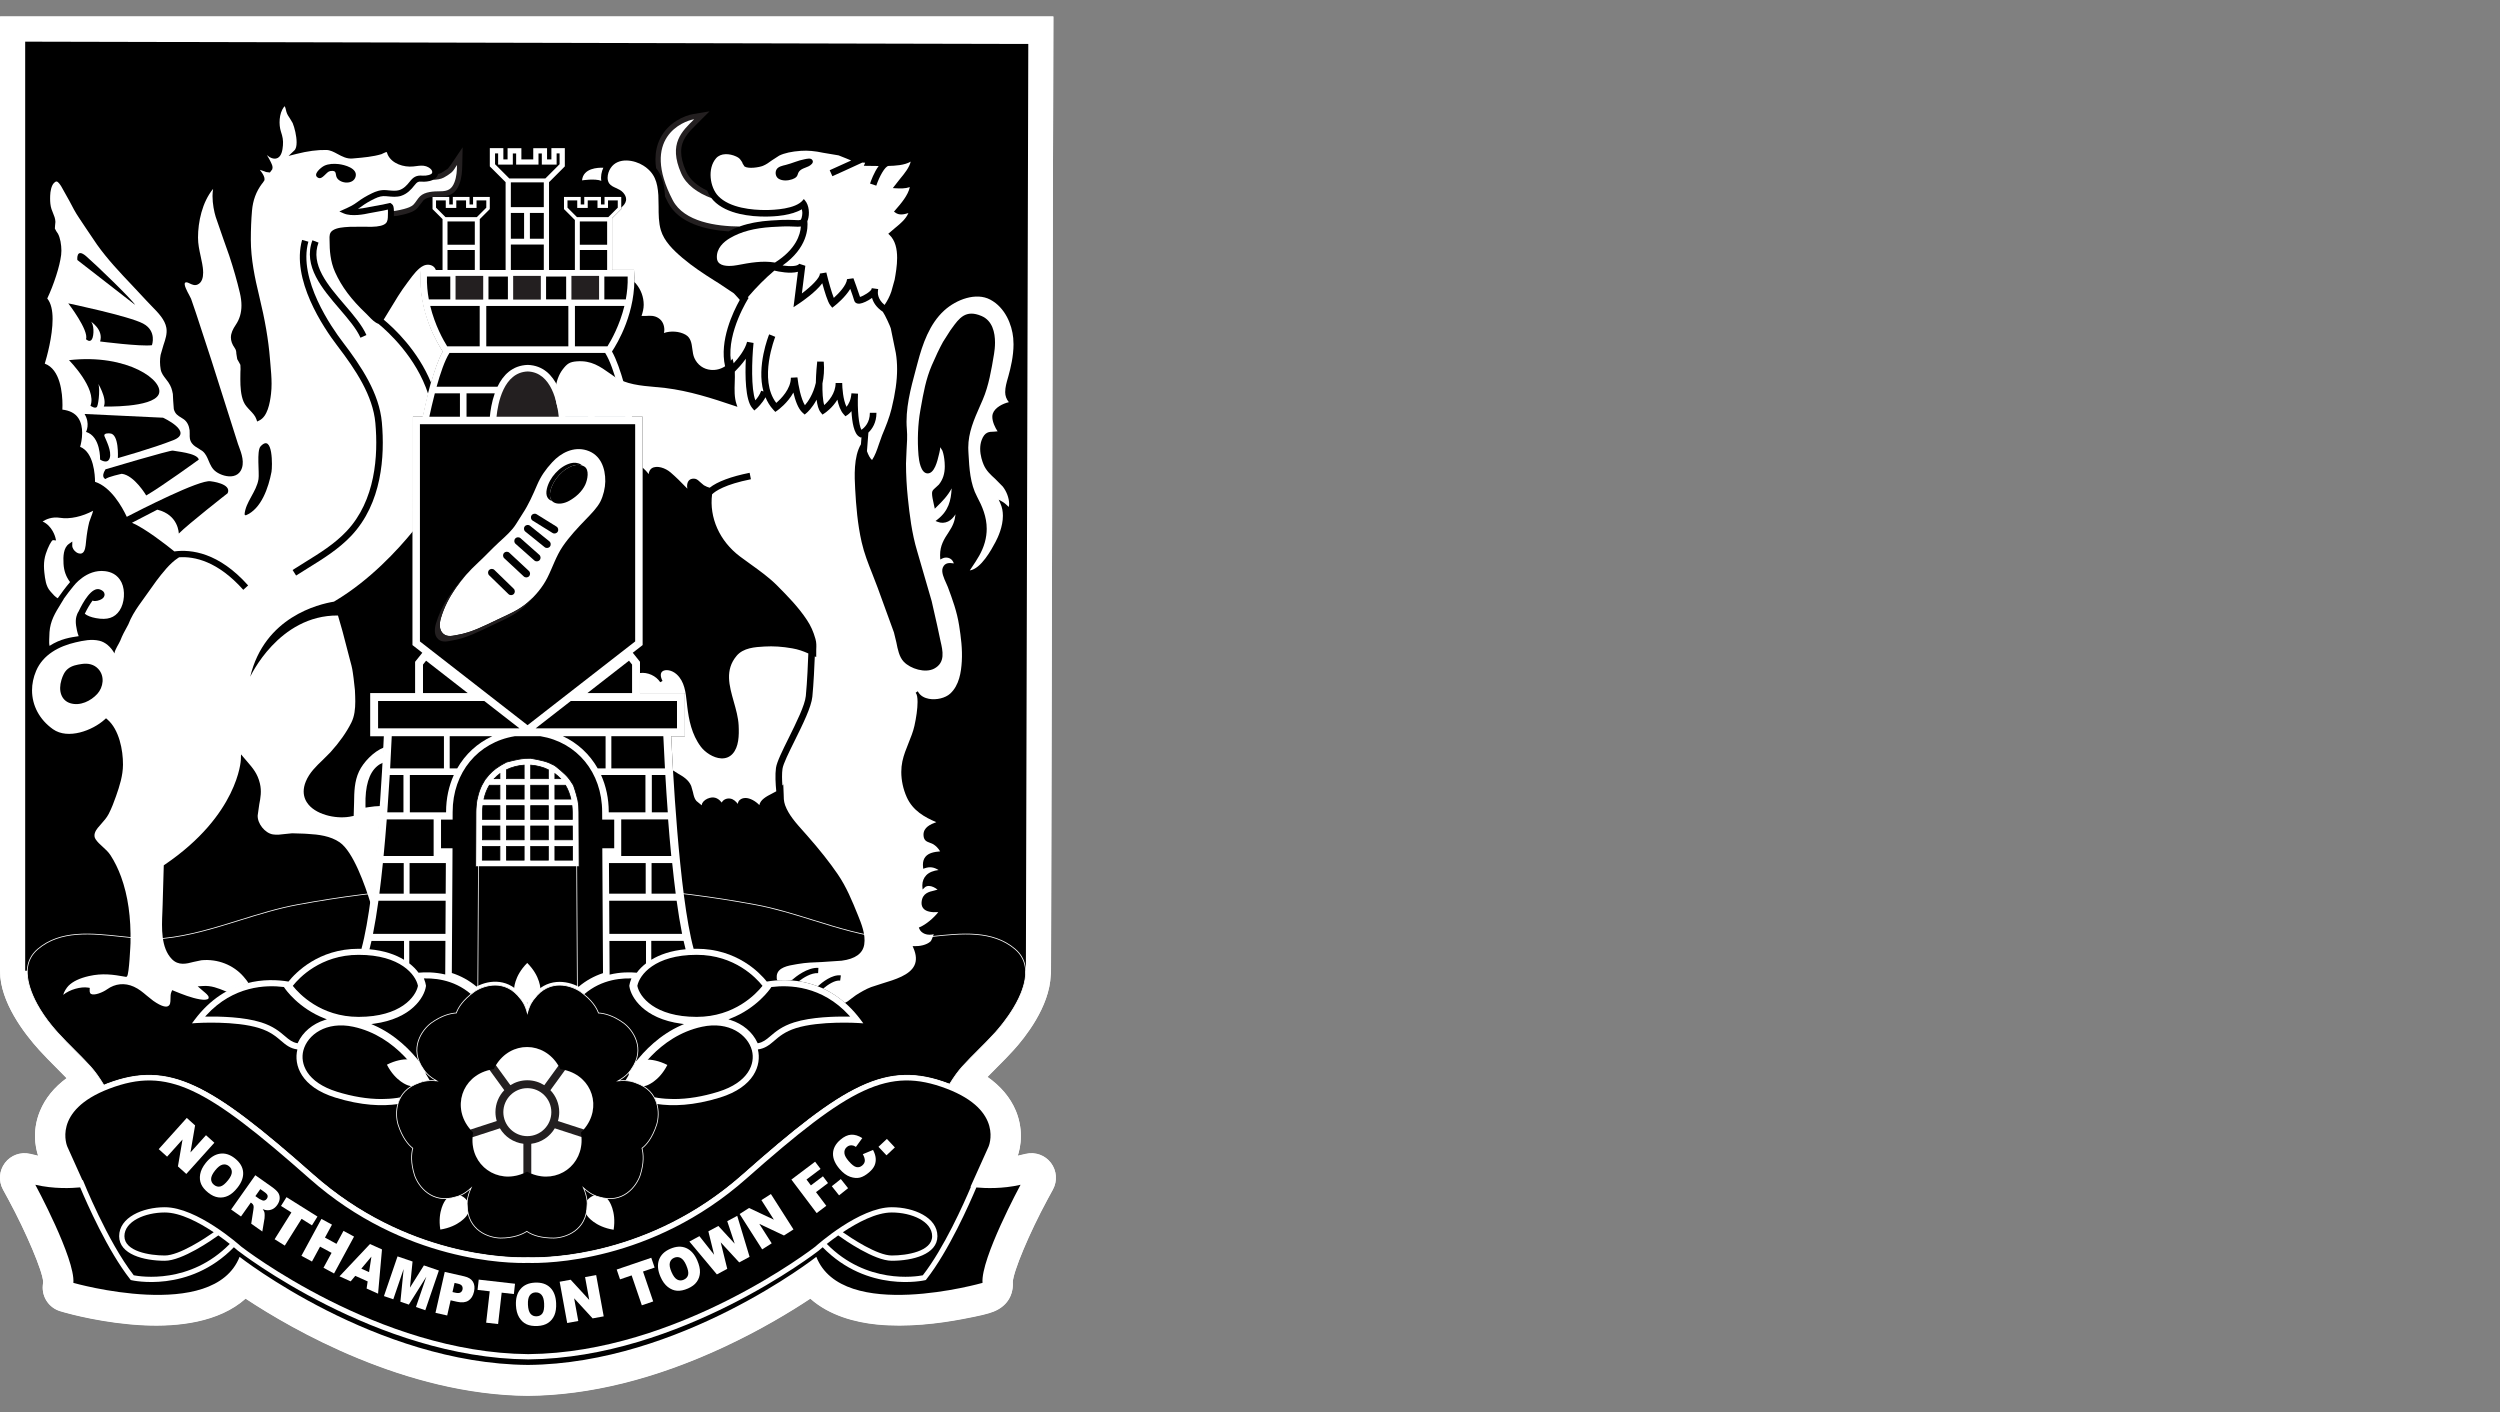 <?xml version="1.0" encoding="utf-8"?>
<!-- Generator: Adobe Illustrator 23.0.1, SVG Export Plug-In . SVG Version: 6.00 Build 0)  -->
<svg version="1.1" id="Layer_1" xmlns="http://www.w3.org/2000/svg" xmlns:xlink="http://www.w3.org/1999/xlink" x="0px" y="0px"
	 viewBox="0 0 348 196.58" style="enable-background:new 0 0 348 196.58;" xml:space="preserve">
<rect x="0" y="0" width="348" height="196.58" fill="#808080" stroke="none"/>
<style type="text/css">
	.st0{fill:#FFFFFF;}
	.st1{fill:#231F20;}
	.st2{fill:#B9C0CA;}
</style>
<title>usacricket-logo</title>
<g>
	<g>
		<g>
			<g>
				<path class="st0" d="M11.677,158.528c0.02,0.039,0.039,0.08,0.057,0.12l0.025,0.052C11.72,158.6,11.684,158.541,11.677,158.528z
					"/>
			</g>
			<g>
				<path class="st0" d="M132.085,150.963c0.059,0.025,0.109,0.05,0.168,0.075c0,0,0-0.007,0.009-0.007
					C132.203,151.006,132.144,150.988,132.085,150.963z M14.392,151.181c0.084-0.041,0.168-0.075,0.25-0.109
					c-0.082,0.025-0.175,0.059-0.259,0.1C14.392,151.172,14.392,151.181,14.392,151.181z"/>
			</g>
			<g>
				<path class="st0" d="M0.008,2.318v132.903c0,4.3,3.41,8.703,5.431,10.933c0.772,0.859,1.592,1.679,2.385,2.472
					c0.507,0.507,0.995,0.995,1.458,1.479c-1.733,1.274-2.971,2.796-3.7,4.55c-0.468,1.124-0.706,2.301-0.706,3.498
					c0,1.199,0.239,2.163,0.438,2.758l-1.138-0.264c-1.306-0.302-2.669,0.189-3.48,1.256c-0.813,1.068-0.922,2.512-0.282,3.691
					l0.777,1.427c2.472,4.566,4.757,9.982,4.816,11.41l-0.048,0.55c-0.134,1.617,0.89,3.103,2.447,3.555l0.597,0.173
					c0.554,0.159,5.579,1.547,11.154,1.79c4.571,0.198,10.286-0.382,14.032-3.716c6.565,4.341,22.248,13.375,39.263,13.525h0.059
					c8.557-0.075,17.71-2.351,27.201-6.763c5.161-2.401,9.357-4.952,12.085-6.758c2.692,2.385,6.288,3.28,9.171,3.582
					c4.289,0.452,8.871-0.15,11.96-0.736c2.537-0.479,3.603-0.736,4.384-1.047c1.726-0.691,2.678-2.063,2.678-3.857
					c0-0.082-0.005-0.161-0.009-0.241c0.036-1.424,2.319-6.874,4.805-11.46l0.779-1.433c0.643-1.179,0.532-2.624-0.279-3.691
					c-0.813-1.068-2.176-1.558-3.482-1.256l-1.138,0.264c0.2-0.597,0.438-1.558,0.438-2.758c0-1.181-0.229-2.349-0.686-3.471
					c-0.005-0.011-0.009-0.025-0.016-0.036c-0.768-1.831-2.092-3.407-3.955-4.716c0.411-0.427,0.843-0.859,1.29-1.304
					c0.793-0.793,1.613-1.613,2.376-2.462c1.536-1.692,4.984-5.977,5.145-10.4c0.027-0.175,0.043-0.352,0.043-0.534l0.327-132.912
					H0.008z M14.641,151.072c-0.082,0.034-0.166,0.068-0.25,0.109c0,0,0-0.009-0.009-0.009
					C14.467,151.131,14.56,151.097,14.641,151.072z M11.759,158.7l-0.025-0.052c-0.018-0.041-0.036-0.082-0.057-0.12
					C11.684,158.541,11.72,158.6,11.759,158.7z M132.262,151.031c-0.009,0-0.009,0.007-0.009,0.007"/>
			</g>
		</g>
	</g>
	<g>
		<g>
			<g>
				<path class="st0" d="M11.677,158.482c0.02,0.039,0.039,0.08,0.057,0.12l0.025,0.052
					C11.72,158.555,11.684,158.496,11.677,158.482z"/>
			</g>
			<g>
				<path class="st0" d="M132.085,150.917c0.059,0.025,0.109,0.05,0.168,0.075c0,0,0-0.007,0.009-0.007
					C132.203,150.961,132.144,150.942,132.085,150.917z M14.392,151.136c0.084-0.041,0.168-0.075,0.25-0.109
					c-0.082,0.025-0.175,0.059-0.259,0.1C14.392,151.126,14.392,151.136,14.392,151.136z"/>
			</g>
			<g>
				<path class="st0" d="M0.008,2.272v132.903c0,4.3,3.41,8.703,5.431,10.933c0.772,0.859,1.592,1.679,2.385,2.472
					c0.507,0.507,0.995,0.995,1.458,1.479c-1.733,1.274-2.971,2.796-3.7,4.55c-0.468,1.124-0.706,2.301-0.706,3.498
					c0,1.199,0.239,2.163,0.438,2.758l-1.138-0.264c-1.306-0.302-2.669,0.189-3.48,1.256c-0.813,1.068-0.922,2.512-0.282,3.691
					l0.777,1.427c2.472,4.566,4.757,9.982,4.816,11.41l-0.048,0.55c-0.134,1.617,0.89,3.103,2.447,3.555l0.597,0.173
					c0.554,0.159,5.579,1.547,11.154,1.79c4.571,0.198,10.286-0.382,14.032-3.716c6.565,4.341,22.248,13.375,39.263,13.525h0.059
					c8.557-0.075,17.71-2.351,27.201-6.763c5.161-2.401,9.357-4.952,12.085-6.758c2.692,2.385,6.288,3.28,9.171,3.582
					c4.289,0.452,8.871-0.15,11.96-0.736c2.537-0.479,3.603-0.736,4.384-1.047c1.726-0.691,2.678-2.063,2.678-3.857
					c0-0.082-0.005-0.161-0.009-0.241c0.036-1.424,2.319-6.874,4.805-11.46l0.779-1.433c0.643-1.179,0.532-2.624-0.279-3.691
					c-0.813-1.068-2.176-1.558-3.482-1.256l-1.138,0.264c0.2-0.597,0.438-1.558,0.438-2.758c0-1.181-0.229-2.349-0.686-3.471
					c-0.005-0.011-0.009-0.025-0.016-0.036c-0.768-1.831-2.092-3.407-3.955-4.716c0.411-0.427,0.843-0.859,1.29-1.304
					c0.793-0.793,1.613-1.613,2.376-2.462c1.536-1.692,4.984-5.977,5.145-10.4c0.027-0.175,0.043-0.352,0.043-0.534l0.327-132.912
					H0.008z M14.641,151.026c-0.082,0.034-0.166,0.068-0.25,0.109c0,0,0-0.009-0.009-0.009
					C14.467,151.086,14.56,151.051,14.641,151.026z M11.759,158.655l-0.025-0.052c-0.018-0.041-0.036-0.082-0.057-0.12
					C11.684,158.496,11.72,158.555,11.759,158.655z M132.262,150.986c-0.009,0-0.009,0.007-0.009,0.007"/>
			</g>
		</g>
	</g>
	<g>
		<g>
			<polygon points="3.505,5.799 3.505,135.124 142.803,135.124 143.138,6.125 			"/>
		</g>
		<g>
			<g>
				<path d="M12.567,148.436c0.736,0.812,1.338,1.706,1.895,2.627c0.171-0.069,0.331-0.143,0.508-0.21
					c8.62-3.27,14.42,0.118,28.621,12.68c12.906,11.417,27.153,11.612,29.919,11.535c2.725,0.077,16.971-0.118,29.877-11.535h-0.001
					c14.201-12.562,20.001-15.951,28.622-12.68c0.06,0.023,0.113,0.049,0.173,0.071c0.535-0.872,1.111-1.717,1.81-2.489
					c1.42-1.568,3.091-3.084,4.516-4.662c2.441-2.705,6.451-8.552,2.787-11.662c-4.711-3.997-12.093-0.937-17.525-1.49
					c-6.426-0.653-12.344-3.536-18.656-4.697c-10.021-1.843-21.326-3.036-31.834-1.992c-10.507-1.044-21.813,0.149-31.834,1.992
					c-6.313,1.16-12.231,4.043-18.656,4.697c-5.432,0.552-12.814-2.508-17.526,1.49c-3.664,3.11,0.347,8.957,2.787,11.662
					C9.477,145.351,11.148,146.868,12.567,148.436"/>
			</g>
			<g>
				<path class="st0" d="M74.151,175.132c-0.257,0-0.471-0.004-0.642-0.008c-2.737,0.076-17.041-0.126-29.954-11.549
					c-14.182-12.545-19.973-15.93-28.566-12.67c-0.104,0.039-0.202,0.081-0.3,0.123c-0.069,0.029-0.137,0.058-0.207,0.087
					l-0.043,0.017l-0.024-0.04c-0.674-1.113-1.257-1.921-1.889-2.619l0,0c-0.705-0.778-1.485-1.558-2.24-2.312
					c-0.766-0.765-1.558-1.556-2.275-2.35c-1.06-1.175-4.501-5.281-4.267-8.798c0.079-1.183,0.578-2.172,1.485-2.942
					c3.154-2.676,7.465-2.211,11.635-1.761c2.113,0.228,4.11,0.443,5.92,0.259c3.619-0.368,7.137-1.463,10.54-2.522
					c2.634-0.82,5.357-1.668,8.113-2.174c12.078-2.221,22.793-2.892,31.849-1.993c9.046-0.899,19.761-0.229,31.838,1.993
					c2.755,0.506,5.479,1.354,8.113,2.174c3.402,1.059,6.921,2.154,10.539,2.522c1.811,0.184,3.807-0.031,5.921-0.259
					c4.17-0.45,8.481-0.915,11.634,1.761c0.907,0.77,1.407,1.759,1.485,2.942c0.091,1.371-0.374,2.988-1.382,4.806
					c-0.993,1.791-2.234,3.269-2.885,3.992c-0.719,0.797-1.513,1.59-2.281,2.357c-0.753,0.752-1.531,1.529-2.234,2.305
					c-0.606,0.669-1.162,1.434-1.804,2.481l-0.024,0.038l-0.042-0.016c-0.031-0.012-0.06-0.024-0.09-0.037
					c-0.027-0.012-0.055-0.024-0.084-0.034c-8.572-3.253-14.356,0.108-28.463,12.579l-0.102,0.091
					C91.31,174.29,78.012,175.132,74.151,175.132z M73.509,175.014c2.72,0.078,16.892-0.118,29.759-11.448l0.083-0.074
					c14.221-12.579,20.032-15.971,28.678-12.69c0.03,0.012,0.059,0.024,0.088,0.036c0.014,0.006,0.029,0.012,0.043,0.018
					c0.635-1.032,1.189-1.792,1.792-2.458c0.705-0.778,1.484-1.556,2.238-2.309c0.767-0.766,1.56-1.558,2.278-2.353
					c1.053-1.167,4.47-5.243,4.239-8.717c-0.077-1.152-0.563-2.117-1.447-2.866c-3.117-2.645-7.405-2.183-11.552-1.736
					c-2.119,0.229-4.121,0.444-5.943,0.259c-3.63-0.369-7.153-1.466-10.56-2.527c-2.631-0.819-5.351-1.666-8.1-2.171
					c-12.068-2.22-22.773-2.89-31.819-1.991c-9.055-0.899-19.761-0.229-31.829,1.991c-2.749,0.505-5.469,1.352-8.1,2.171
					c-3.408,1.061-6.931,2.157-10.561,2.527c-1.822,0.185-3.824-0.031-5.943-0.259c-4.147-0.448-8.435-0.91-11.553,1.736
					c-0.883,0.75-1.37,1.714-1.447,2.866c-0.058,0.878,0.075,4.102,4.239,8.717c0.716,0.792,1.507,1.582,2.272,2.346
					c0.756,0.755,1.538,1.535,2.244,2.316l0,0c0.63,0.695,1.21,1.497,1.877,2.596c0.055-0.022,0.108-0.045,0.162-0.068
					c0.099-0.042,0.199-0.085,0.304-0.125c8.646-3.279,14.457,0.112,28.677,12.69C56.51,174.889,70.782,175.088,73.509,175.014z"/>
			</g>
			<g>
				<path class="st0" d="M119.794,141.938c-4.395-5.86-10.204-5.785-13.054-5.304c-0.974-1.215-4.165-4.566-9.756-4.566
					c-0.147,0-0.287,0.006-0.43,0.01c-2.065-7.549-2.963-26.133-3.116-29.595h1.351h0.55v-0.55v-4.906v-0.55h-0.55h-5.703v-4.164
					v-0.193l-0.12-0.15l-0.811-1.015l-0.074-0.092l1.374-1.069V58.008H87.98c-0.491-2.345-1.556-6.904-2.792-9.078
					c0.72-1.082,3.42-5.527,3.09-10.92l-0.026-0.43h-0.431h-2.618v-7.099v-0.099l1.205-1.204l0.071-0.071v-0.1v-1.35v-0.243h-0.243
					h-1.842H84.15v0.243v0.801h-0.495v-0.801v-0.243h-0.242h-1.842h-0.243v0.243v0.801h-0.491v-0.801v-0.243h-0.243H78.75h-0.242
					v0.243v1.35v0.1l0.071,0.071l1.444,1.443v6.959h-3.598V25.36l2.093-2.092l0.106-0.107V23.01v-2.024v-0.364H78.26h-1.141h-0.365
					v0.364v1.202h-0.605v-1.194v-0.364h-0.364h-1.191h-0.365v0.364v1.194h-1.653v-1.194v-0.364h-0.365H71.02h-0.365v0.364v1.194
					h-0.587v-1.202v-0.364h-0.364h-1.158h-0.364v0.364v2.024v0.151l0.106,0.107l2.093,2.092v12.22h-3.598v-7.077l1.324-1.325
					l0.071-0.071v-0.1v-1.35v-0.243h-0.243h-1.842H65.85v0.243v0.801h-0.49v-0.801v-0.243h-0.243h-1.842h-0.243v0.243v0.801h-0.494
					v-0.801v-0.243h-0.243h-1.842h-0.243v0.243v1.35v0.1l0.071,0.071l1.323,1.323v7.079h-2.618h-0.431l-0.026,0.43
					c-0.33,5.393,2.369,9.838,3.09,10.92c-1.236,2.174-2.3,6.733-2.793,9.078h-1.41v31.787l1.373,1.069l-0.885,1.107l-0.12,0.15
					v0.193v4.164h-5.703h-0.55v0.55v4.906v0.55h0.55h1.35c-0.152,3.462-1.05,22.045-3.115,29.594
					c-0.134-0.003-0.264-0.01-0.401-0.01c-5.591,0-8.782,3.351-9.757,4.566c-2.851-0.481-8.657-0.557-13.054,5.304l-0.383,0.511
					l0.638-0.043c0.053-0.003,5.403-0.343,8.741,0.71c1.531,0.483,2.325,1.163,3.025,1.763c0.666,0.569,1.266,1.071,2.273,1.202
					c-0.536,2.187,0.521,5.225,5.269,6.697c3.666,1.137,6.553,1.217,8.719,0.908c0.331-1.186,1.164-2.349,2.923-2.952
					c0.152-0.067,0.676-0.276,1.533-0.31c-0.251-0.444-0.585-0.996-1.018-1.613l0.085-0.034c-1.985-2.868-0.167-5.406,1.091-6.36
					c1.476-1.072,2.705-1.363,3.518-1.41c0.266-0.754,0.92-1.814,2.504-2.965c1.306-0.91,4.32-1.865,6.437,0.992
					c0.17,0.189,0.659,0.825,0.952,2.013c0.292-1.188,0.782-1.824,0.952-2.013c2.117-2.857,5.131-1.902,6.438-0.992
					c1.584,1.152,2.238,2.211,2.504,2.965c0.811,0.047,2.043,0.338,3.517,1.41c1.258,0.95,3.065,3.477,1.108,6.336l0.143,0.057
					c-0.434,0.62-0.77,1.173-1.021,1.618c0.814,0.043,1.317,0.24,1.461,0.305c1.756,0.602,2.589,1.759,2.922,2.941
					c2.173,0.322,5.086,0.253,8.795-0.896c4.748-1.472,5.805-4.509,5.269-6.697c1.008-0.132,1.607-0.633,2.272-1.202
					c0.7-0.6,1.495-1.28,3.025-1.763c3.339-1.053,8.689-0.713,8.742-0.71l0.638,0.043L119.794,141.938z"/>
			</g>
		</g>
		<g>
			<polygon points="87.556,91.969 87.985,92.507 87.985,96.478 81.763,96.478 			"/>
		</g>
		<g>
			<polygon points="58.881,92.507 59.312,91.969 65.107,96.478 58.881,96.478 			"/>
		</g>
		<g>
			<g>
				<path d="M58.454,59.047v30.241c0,0,13.818,10.754,14.981,11.657c1.162-0.903,14.98-11.657,14.98-11.657V59.047H58.454z"/>
			</g>
			<g>
				<path class="st0" d="M69.648,75.309c-0.091,0.082-0.179,0.164-0.267,0.245c-0.98,0.909-1.885,1.894-2.866,2.8
					c-2.232,2.065-4.271,4.714-5.136,7.666c-0.208,0.71-0.302,1.656,0.327,2.198c0.596,0.514,1.353,0.267,2.041,0.148
					c1.884-0.326,3.666-1.245,5.382-2.064c1.552-0.74,3.043-1.324,4.347-2.461c1.077-0.939,2.05-2.108,2.703-3.388
					c0.761-1.494,1.208-3.01,2.165-4.412c0.938-1.372,2.088-2.584,3.237-3.776c0.659-0.683,1.571-1.603,1.998-2.455
					c0.409-0.82,0.663-1.882,0.677-2.784c0.029-1.866-0.652-3.749-2.592-4.343c-1.799-0.551-3.559,0.322-4.79,1.659
					c-0.931,1.01-1.584,1.94-2.115,3.179c-0.565,1.323-1.2,2.76-1.998,3.959c-0.321,0.483-0.623,0.983-0.933,1.48
					C71.276,73.84,70.424,74.6,69.648,75.309"/>
			</g>
			<g>
				<path class="st1" d="M73.475,83.842c-1.303,1.137-2.794,1.72-4.347,2.462c-1.716,0.819-3.498,1.737-5.382,2.063
					c-0.688,0.119-1.445,0.366-2.041-0.148c-0.629-0.541-0.535-1.488-0.327-2.198c0.612-2.093,1.822-4.028,3.266-5.716
					c-1.746,1.857-3.247,4.066-3.956,6.485c-0.207,0.71-0.302,1.657,0.328,2.198c0.595,0.514,1.352,0.267,2.041,0.148
					c1.883-0.326,3.666-1.244,5.382-2.063c1.551-0.741,3.043-1.325,4.347-2.462c0.502-0.438,0.976-0.929,1.411-1.456
					C73.963,83.395,73.723,83.626,73.475,83.842"/>
			</g>
			<g>
				<path d="M68.084,79.347c-0.201,0.206-0.197,0.537,0.01,0.739l2.685,2.611c0.206,0.201,0.537,0.197,0.738-0.01
					c0.202-0.207,0.197-0.537-0.01-0.739l-2.685-2.611C68.615,79.136,68.285,79.141,68.084,79.347"/>
			</g>
			<g>
				<path d="M70.165,76.968c-0.197,0.212-0.185,0.542,0.026,0.739l2.715,2.531c0.211,0.197,0.542,0.185,0.739-0.026
					c0.197-0.211,0.185-0.542-0.026-0.738l-2.715-2.531C70.692,76.745,70.361,76.757,70.165,76.968"/>
			</g>
			<g>
				<path d="M71.723,74.964c-0.192,0.216-0.172,0.546,0.044,0.738l2.611,2.312c0.216,0.192,0.546,0.172,0.738-0.044
					c0.192-0.216,0.172-0.546-0.045-0.737l-2.61-2.313C72.243,74.728,71.914,74.748,71.723,74.964"/>
			</g>
			<g>
				<path d="M73.05,73.267c-0.181,0.225-0.145,0.554,0.078,0.733l2.685,2.164c0.225,0.181,0.553,0.146,0.734-0.078
					c0.18-0.225,0.145-0.554-0.079-0.735l-2.685-2.163C73.559,73.006,73.23,73.042,73.05,73.267"/>
			</g>
			<g>
				<path d="M73.982,71.753c-0.152,0.245-0.077,0.568,0.168,0.719l2.76,1.715c0.246,0.152,0.567,0.077,0.719-0.168
					c0.153-0.245,0.077-0.567-0.168-0.719l-2.76-1.716C74.457,71.432,74.134,71.508,73.982,71.753"/>
			</g>
			<g>
				<path d="M76.613,68.348c0.347-1.535,1.78-3.172,3.323-3.57c0.348-0.09,0.733-0.091,1.084,0.023
					c-0.057-0.064-0.118-0.125-0.197-0.17c-0.42-0.24-0.932-0.264-1.38-0.148c-1.544,0.398-2.978,2.035-3.323,3.569
					c-0.22,0.977,0.143,1.508,0.73,1.687C76.583,69.455,76.466,69.003,76.613,68.348"/>
			</g>
			<g>
				<path d="M79.22,69.721c0.933-0.517,1.817-1.299,2.262-2.286c0.295-0.657,0.609-2.066-0.166-2.509
					c-0.418-0.24-0.931-0.265-1.38-0.149c-1.544,0.398-2.976,2.035-3.323,3.57C76.194,70.206,77.882,70.462,79.22,69.721"/>
			</g>
			<g>
				<path d="M85.499,118.076v-3.983h-1.217h-0.456l-0.003-0.456c0,0-0.003-0.604-0.003-0.606c0-5.527-3.518-9.711-8.579-10.548
					h-3.591c-5.099,0.836-8.641,5.021-8.641,10.55l-0.003,0.604l-0.001,0.456H62.55h-1.16v3.983h1.14h0.46l-0.002,0.461
					c0,0-0.007,1.635-0.007,1.636l-0.087,15.267c1.266,0.407,2.415,1.04,3.428,1.889c1.866-0.989,4.577-1.171,6.478,1.398
					c0.102,0.113,0.356,0.426,0.611,0.956c0.253-0.525,0.5-0.829,0.584-0.922c2.061-2.782,4.961-2.253,6.552-1.407
					c1.003-0.848,2.141-1.483,3.392-1.893c-0.012-2.219-0.087-15.29-0.087-15.29l-0.008-1.635l-0.002-0.461h0.46H85.499z"/>
			</g>
			<g>
				<path class="st0" d="M73.874,117.816h2.454v1.919h-2.454V117.816z M70.504,117.816h2.454v1.919h-2.454V117.816z M67.139,119.734
					l0.01-1.918h2.438v1.918H67.139z M69.588,107.696v0.699h-0.779C69.046,108.14,69.304,107.904,69.588,107.696 M78.025,108.394
					h-0.78v-0.699C77.529,107.904,77.787,108.139,78.025,108.394 M77.244,117.816h2.439l0.01,1.918h-2.449V117.816z M73.874,114.98
					h2.454v1.919h-2.454V114.98z M70.504,114.98h2.454v1.919h-2.454V114.98z M67.162,114.98h2.426v1.919h-2.434L67.162,114.98z
					 M72.958,108.394h-2.454v-1.245c0.746-0.362,1.579-0.581,2.454-0.643V108.394z M76.328,108.394h-2.454v-1.888
					c0.874,0.062,1.708,0.28,2.454,0.644V108.394z M77.244,114.98h2.426l0.009,1.919h-2.435V114.98z M73.874,112.146h2.454v1.918
					h-2.454V112.146z M70.504,112.146h2.454v1.918h-2.454V112.146z M72.958,111.23h-2.454v-1.919h2.454V111.23z M76.328,111.23
					h-2.454v-1.919h2.454V111.23z M79.666,113.031l0.002,1.033h-2.423v-1.918h2.368C79.643,112.449,79.666,112.744,79.666,113.031
					 M78.713,109.311c0.341,0.567,0.592,1.209,0.749,1.919h-2.218v-1.919H78.713z M69.588,109.311v1.919h-2.217
					c0.156-0.709,0.408-1.351,0.749-1.919H69.588z M67.222,112.146h2.366v1.918h-2.423l0.003-1.033
					C67.167,112.744,67.19,112.449,67.222,112.146 M80.612,120.189l-0.015-2.834l-0.012-2.834l-0.001-0.267l-0.002-1.223
					c0-0.289-0.031-0.885-0.031-0.885l-0.078-0.524c-0.001-0.001-0.001-0.002-0.001-0.003l-0.057-0.39h-0.021
					c-0.135-0.691-0.567-1.919-0.567-1.919l-0.464-0.705c-0.003-0.002-0.003-0.004-0.004-0.006l-0.136-0.206h-0.019
					c-0.52-0.725-1.959-1.81-1.959-1.81l-0.24-0.13l-0.677-0.312c-0.763-0.314-2.454-0.588-2.454-0.588l-0.458,0.004
					c0,0-0.456,0.011-0.457,0.03c-0.86,0.055-2.455,0.498-2.455,0.498l-0.676,0.368l-0.24,0.148
					c-0.78,0.466-1.438,1.066-1.959,1.791H67.61l-0.136,0.206l-0.406,0.711c-0.289,0.584-0.494,1.228-0.63,1.919h-0.02l-0.058,0.39
					v0.002l-0.06,0.524c-0.029,0.301-0.049,0.596-0.049,0.885l-0.003,1.49l-0.012,2.834l-0.015,2.834l-0.003,0.462h0.461h2.909
					h0.459h0.457h2.454h0.458h0.458h2.454h0.458h0.458h2.909h0.461L80.612,120.189z"/>
			</g>
			<g>
				<path d="M80.669,120.706H66.163l0.033-7.675c0-0.258,0.016-0.541,0.049-0.89l0.06-0.526l0.065-0.44h0.022
					c0.142-0.701,0.352-1.336,0.626-1.889l0.408-0.714l0.154-0.233h0.021c0.521-0.718,1.18-1.318,1.959-1.783l0.24-0.148
					l0.679-0.369c0.027-0.009,1.604-0.445,2.463-0.504c0.051-0.017,0.173-0.024,0.474-0.032l0.459-0.004
					c0.079,0.012,1.715,0.279,2.475,0.592l0.679,0.313l0.243,0.131c0.065,0.048,1.429,1.081,1.961,1.803h0.021l0.621,0.941
					c0.01,0.024,0.423,1.201,0.566,1.894h0.023l0.143,0.963c0.001,0.011,0.032,0.606,0.032,0.893l0.003,1.489L80.669,120.706z
					 M66.273,120.596H80.56l-0.032-7.565c0-0.284-0.031-0.876-0.031-0.882l-0.129-0.865h-0.019l-0.009-0.044
					c-0.133-0.679-0.561-1.899-0.565-1.911l-0.465-0.703l0.001,0l-0.118-0.177h-0.018l-0.016-0.023
					c-0.509-0.71-1.933-1.787-1.947-1.798l-0.233-0.125l-0.674-0.31c-0.746-0.307-2.423-0.581-2.44-0.583l-0.449,0.005
					c-0.157,0.004-0.332,0.012-0.405,0.02l0,0.008l-0.049,0.003c-0.844,0.054-2.428,0.492-2.444,0.496l-0.665,0.363l-0.238,0.146
					c-0.775,0.463-1.429,1.06-1.943,1.776l-0.016,0.023h-0.018l-0.12,0.181l-0.404,0.708c-0.274,0.553-0.484,1.194-0.624,1.902
					l-0.009,0.044h-0.018l-0.051,0.344l-0.06,0.524c-0.033,0.344-0.048,0.624-0.048,0.879l-0.016,4.324L66.273,120.596z
					 M76.383,119.789H73.82v-2.028h2.563V119.789z M73.929,119.68h2.345v-1.81h-2.345V119.68z M73.012,119.789H70.45v-2.028h2.563
					V119.789z M70.559,119.68h2.345v-1.81h-2.345V119.68z M79.749,119.788H77.19v-2.027h2.548L79.749,119.788z M77.299,119.679h2.34
					l-0.01-1.809h-2.33V119.679z M69.642,119.788h-2.558l0.011-2.027h2.547V119.788z M67.194,119.679h2.339v-1.809h-2.329
					L67.194,119.679z M79.734,116.954H77.19v-2.028h2.535L79.734,116.954z M77.299,116.845h2.325l-0.008-1.81h-2.317V116.845z
					 M76.383,116.954H73.82v-2.028h2.563V116.954z M73.929,116.845h2.345v-1.81h-2.345V116.845z M73.012,116.954H70.45v-2.028h2.563
					V116.954z M70.559,116.845h2.345v-1.81h-2.345V116.845z M69.642,116.954h-2.543l0.008-2.028h2.535V116.954z M67.209,116.845
					h2.324v-1.81h-2.317L67.209,116.845z M79.722,114.119H77.19v-2.027h2.471l0.005,0.049c0.038,0.363,0.054,0.638,0.054,0.89
					L79.722,114.119z M77.299,114.01h2.314l-0.002-0.979c0-0.237-0.015-0.495-0.049-0.83h-2.264V114.01z M76.383,114.119H73.82
					v-2.027h2.563V114.119z M73.929,114.01h2.345v-1.809h-2.345V114.01z M73.012,114.119H70.45v-2.027h2.563V114.119z
					 M70.559,114.01h2.345v-1.809h-2.345V114.01z M69.642,114.119H67.11l0.003-1.088c0-0.253,0.018-0.536,0.055-0.89l0.005-0.049
					h2.469V114.119z M67.219,114.01h2.314v-1.809h-2.262c-0.034,0.327-0.049,0.593-0.049,0.83L67.219,114.01z M79.53,111.284h-2.34
					v-2.028h1.554l0.016,0.026c0.344,0.571,0.598,1.223,0.755,1.935L79.53,111.284z M77.299,111.175h2.095
					c-0.153-0.664-0.392-1.273-0.712-1.81h-1.383V111.175z M76.383,111.284H73.82v-2.028h2.563V111.284z M73.929,111.175h2.345
					v-1.81h-2.345V111.175z M73.012,111.284H70.45v-2.028h2.563V111.284z M70.559,111.175h2.345v-1.81h-2.345V111.175z
					 M69.642,111.284h-2.339l0.015-0.066c0.156-0.71,0.41-1.361,0.756-1.935l0.016-0.026h1.553V111.284z M67.439,111.175h2.094
					v-1.81h-1.382C67.831,109.905,67.591,110.513,67.439,111.175z M78.15,108.449h-0.96v-0.862l0.087,0.064
					c0.277,0.203,0.535,0.434,0.788,0.706L78.15,108.449z M77.299,108.34h0.599c-0.194-0.2-0.391-0.376-0.599-0.536V108.34z
					 M76.383,108.449H73.82v-2.001l0.058,0.004c0.886,0.063,1.718,0.281,2.474,0.649l0.031,0.015V108.449z M73.929,108.34h2.345
					v-1.156c-0.718-0.345-1.507-0.553-2.345-0.619V108.34z M73.012,108.449H70.45v-1.333l0.031-0.015
					c0.756-0.368,1.589-0.586,2.474-0.648l0.058-0.004V108.449z M70.559,108.34h2.345v-1.774c-0.837,0.066-1.626,0.274-2.345,0.618
					V108.34z M69.642,108.449h-0.959l0.085-0.092c0.251-0.27,0.516-0.507,0.786-0.705l0.087-0.064V108.449z M68.936,108.34h0.597
					v-0.535C69.329,107.962,69.129,108.141,68.936,108.34z"/>
			</g>
			<g>
				<path class="st0" d="M73.436,141.286l-0.052-0.227c-0.282-1.229-0.755-1.857-0.893-2.021l-0.003-0.004
					c-0.727-1.049-1.623-1.675-2.665-1.859c-1.592-0.281-2.915,0.542-3.282,0.802l-0.085,0.06l0.002-0.381l0.093-17.373h13.78
					l0,0.053l0.095,17.707l-0.085-0.06c-0.759-0.537-2.022-1.03-3.289-0.807c-1.042,0.184-1.94,0.809-2.667,1.859
					c-0.141,0.168-0.614,0.8-0.896,2.025L73.436,141.286z M72.574,138.97c0.136,0.161,0.572,0.743,0.862,1.851
					c0.291-1.11,0.729-1.694,0.863-1.853c0.741-1.07,1.662-1.711,2.734-1.9c1.53-0.27,2.816,0.454,3.284,0.767l-0.001-0.173
					l-0.092-17.273H66.657l-0.093,17.441c0.467-0.312,1.75-1.031,3.277-0.762C70.912,137.258,71.831,137.898,72.574,138.97z"/>
			</g>
			<g>
				<path d="M90.698,120.141v4.258h3.361c-0.178-1.379-0.341-2.812-0.489-4.258H90.698z"/>
			</g>
			<g>
				<path d="M94.947,129.99c-0.277-1.386-0.529-2.946-0.758-4.607h-9.39l0.026,4.607H94.947z"/>
			</g>
			<g>
				<path d="M89.845,107.877h-6.178c0.689,1.53,1.071,3.267,1.071,5.151v0.049h5.107V107.877z"/>
			</g>
		</g>
		<g>
			<polygon points="89.882,120.141 84.768,120.141 84.768,120.166 84.793,124.399 89.882,124.399 			"/>
		</g>
		<g>
			<g>
				<path d="M89.924,130.974H84.83l0.027,4.692c1.488-0.361,2.847-0.352,3.782-0.265c0.321-0.448,0.755-0.888,1.285-1.3V130.974z"/>
			</g>
			<g>
				<path d="M83.199,106.961h1.099v-4.478h-5.942C80.415,103.438,82.083,104.991,83.199,106.961"/>
			</g>
			<g>
				<path d="M90.735,107.877v5.199h2.222c-0.139-1.879-0.253-3.645-0.343-5.199H90.735z"/>
			</g>
			<g>
				<path d="M90.657,130.974v2.624c1.178-0.715,2.742-1.272,4.778-1.46c-0.096-0.365-0.189-0.758-0.28-1.165H90.657z"/>
			</g>
			<g>
				<path d="M92.561,106.961c-0.118-2.084-0.191-3.686-0.225-4.478h-7.236v4.478H92.561z"/>
			</g>
			<g>
				<path d="M54.254,107.877c-0.091,1.554-0.206,3.32-0.344,5.199h2.251v-5.199H54.254z"/>
			</g>
			<g>
				<path d="M53.297,120.141c-0.147,1.446-0.31,2.879-0.488,4.258h3.389v-4.258H53.297z"/>
			</g>
			<g>
				<path d="M57.014,124.399h5.026c0.015-2.403,0.024-4.232,0.024-4.232v-0.026h-5.05V124.399z"/>
			</g>
			<g>
				<path d="M62.009,129.99c0.009-1.51,0.017-3.127,0.025-4.607h-9.355c-0.228,1.661-0.481,3.221-0.758,4.607H62.009z"/>
			</g>
			<g>
				<path d="M93,114.061c0.128,1.657,0.274,3.377,0.441,5.097h-6.967v-5.097H93z"/>
			</g>
			<g>
				<path d="M53.835,114.061c-0.127,1.657-0.274,3.377-0.441,5.097h6.968v-5.097H53.835z"/>
			</g>
			<g>
				<path d="M56.972,130.974v3.125c0.53,0.413,0.965,0.853,1.285,1.301c0.922-0.086,2.256-0.097,3.719,0.248
					c0.003-0.455,0.013-2.355,0.027-4.675H56.972z"/>
			</g>
			<g>
				<path d="M61.796,106.961v-4.478h-7.265c-0.034,0.792-0.106,2.395-0.224,4.478H61.796z"/>
			</g>
			<g>
				<path d="M57.051,113.077h5.043c0-0.029,0-0.046,0-0.046c0-1.886,0.385-3.624,1.078-5.153h-6.121V113.077z"/>
			</g>
			<g>
				<path d="M56.24,130.974h-4.527c-0.091,0.405-0.183,0.798-0.28,1.163c2.05,0.185,3.624,0.744,4.807,1.462V130.974z"/>
			</g>
			<g>
				<path d="M63.643,106.961c1.123-1.97,2.801-3.523,4.874-4.478h-5.92v4.478H63.643z"/>
			</g>
		</g>
		<g>
			<polygon points="67.414,97.578 52.629,97.578 52.629,101.384 72.305,101.384 			"/>
		</g>
		<g>
			<polygon points="79.455,97.578 74.564,101.384 94.238,101.384 94.238,97.578 			"/>
		</g>
		<g>
			<rect x="79.542" y="38.404" class="st1" width="3.849" height="3.3"/>
		</g>
		<g>
			<rect x="63.413" y="38.404" class="st1" width="3.849" height="3.3"/>
		</g>
		<g>
			<rect x="71.432" y="38.404" class="st1" width="3.849" height="3.3"/>
		</g>
		<g>
			<polygon points="75.909,24.845 70.896,24.845 68.91,22.858 68.91,21.35 69.34,21.35 69.34,22.551 69.34,22.915 69.705,22.915 
				71.02,22.915 71.385,22.915 71.385,22.551 71.385,21.358 71.847,21.358 71.847,22.551 71.847,22.915 72.211,22.915 
				74.594,22.915 74.958,22.915 74.958,22.551 74.958,21.358 75.421,21.358 75.421,22.551 75.421,22.915 75.786,22.915 
				77.118,22.915 77.482,22.915 77.482,22.551 77.482,21.35 77.895,21.35 77.895,22.858 			"/>
		</g>
		<g>
			<polygon points="84.667,30.229 80.319,30.229 78.994,28.905 78.994,27.899 80.351,27.899 80.351,28.7 80.351,28.943 
				80.593,28.943 81.57,28.943 81.813,28.943 81.813,28.7 81.813,27.899 83.171,27.899 83.171,28.7 83.171,28.943 83.413,28.943 
				84.393,28.943 84.635,28.943 84.635,28.7 84.635,27.899 85.993,27.899 85.993,28.905 			"/>
		</g>
		<g>
			<polygon points="66.368,30.229 62.019,30.229 60.695,28.905 60.695,27.899 62.051,27.899 62.051,28.7 62.051,28.943 
				62.294,28.943 63.274,28.943 63.517,28.943 63.517,28.7 63.517,27.899 64.873,27.899 64.873,28.7 64.873,28.943 65.116,28.943 
				66.093,28.943 66.336,28.943 66.336,28.7 66.336,27.899 67.692,27.899 67.692,28.905 			"/>
		</g>
		<g>
			<g>
				<path class="st1" d="M77.779,58.008c-0.184-1.842-0.971-6.188-4.317-6.299c-3.369,0.111-4.162,4.456-4.347,6.299H77.779z"/>
			</g>
		</g>
		<g>
			<rect x="67.69" y="42.59" width="11.424" height="5.621"/>
		</g>
		<g>
			<rect x="76.014" y="38.496" width="2.795" height="3.177"/>
		</g>
		<g>
			<g>
				<path d="M80.031,42.59v5.621h4.528c0.536-0.858,1.706-2.935,2.359-5.621H80.031z"/>
			</g>
			<g>
				<path d="M62.548,49.159c-0.646,1.015-1.261,2.833-1.772,4.672h8.475c0.762-1.592,2.043-2.967,4.212-3.037
					c2.156,0.071,3.428,1.445,4.185,3.037h8.381c-0.512-1.84-1.126-3.658-1.772-4.672c0,0-0.01-0.016-0.02-0.031H62.568
					L62.548,49.159z"/>
			</g>
			<g>
				<path d="M87.112,41.673c0.186-1.002,0.293-2.067,0.26-3.177h-3.247v3.177H87.112z"/>
			</g>
			<g>
				<path d="M62.248,48.211h4.526V42.59h-6.886C60.542,45.275,61.712,47.353,62.248,48.211"/>
			</g>
			<g>
				<path d="M64.941,54.748v3.26h3.247c0.071-0.785,0.249-2.026,0.684-3.26H64.941z"/>
			</g>
			<g>
				<path class="st2" d="M81.864,54.748h-3.839c0.432,1.234,0.61,2.476,0.679,3.26h3.159V54.748z"/>
			</g>
			<g>
				<path class="st2" d="M82.78,54.748v3.26h4.261c-0.189-0.886-0.452-2.05-0.767-3.26H82.78z"/>
			</g>
			<g>
				<path d="M62.681,41.673v-3.177h-3.248c-0.032,1.11,0.074,2.175,0.26,3.177H62.681z"/>
			</g>
			<g>
				<path d="M64.025,54.748H60.53c-0.314,1.211-0.577,2.375-0.767,3.26h4.261V54.748z"/>
			</g>
		</g>
		<g>
			<rect x="67.996" y="38.496" width="2.703" height="3.177"/>
		</g>
		<g>
			<rect x="80.712" y="30.826" width="3.801" height="3.242"/>
		</g>
		<g>
			<rect x="80.712" y="34.8" width="3.801" height="2.78"/>
		</g>
		<g>
			<rect x="62.292" y="30.826" width="3.801" height="3.242"/>
		</g>
		<g>
			<rect x="62.292" y="34.8" width="3.801" height="2.78"/>
		</g>
		<g>
			<rect x="71.11" y="25.385" width="4.586" height="3.448"/>
		</g>
		<g>
			<rect x="73.762" y="29.641" width="1.935" height="3.59"/>
		</g>
		<g>
			<rect x="71.11" y="29.641" width="1.843" height="3.59"/>
		</g>
		<g>
			<rect x="71.11" y="34.04" width="4.586" height="3.54"/>
		</g>
		<g>
			<g>
				<path d="M49.914,141.44c-5.209,0-8.168-3.151-9.015-4.21c0.844-1.057,3.796-4.208,9.015-4.208c6.029,0,7.91,2.984,8.153,4.209
					C57.824,138.456,55.942,141.44,49.914,141.44 M96.984,141.44c5.208,0,8.168-3.151,9.014-4.21
					c-0.844-1.057-3.796-4.208-9.014-4.208c-6.029,0-7.91,2.984-8.154,4.209C89.074,138.456,90.955,141.44,96.984,141.44"/>
			</g>
			<g>
				<path d="M96.984,141.549c-5.858,0-7.965-2.811-8.261-4.297l-0.004-0.021l0.004-0.021c0.296-1.486,2.403-4.297,8.261-4.297
					c5.295,0,8.303,3.252,9.099,4.249l0.054,0.068l-0.055,0.068C105.286,138.295,102.275,141.549,96.984,141.549z M88.942,137.231
					c0.079,0.321,1.167,4.1,8.042,4.1c5.078,0,8.015-3.051,8.873-4.101c-0.857-1.049-3.791-4.099-8.873-4.099
					C90.108,133.131,89.021,136.91,88.942,137.231z M49.914,141.549c-5.289,0-8.302-3.254-9.1-4.251l-0.055-0.068l0.054-0.068
					c0.796-0.997,3.803-4.249,9.1-4.249c5.859,0,7.965,2.811,8.26,4.297l0.004,0.021l-0.004,0.021
					C57.879,138.738,55.773,141.549,49.914,141.549z M41.04,137.23c0.859,1.05,3.798,4.101,8.874,4.101
					c6.877,0,7.962-3.779,8.041-4.1c-0.079-0.321-1.164-4.1-8.041-4.1C44.83,133.131,41.897,136.181,41.04,137.23z"/>
			</g>
			<g>
				<path d="M46.948,151.868c-4.154-1.288-5.083-3.828-4.616-5.613c0.563-2.151,3.141-4.011,6.811-3.226
					c6.061,1.299,9.27,6.677,10.132,8.343C58.064,152.116,53.988,154.05,46.948,151.868 M99.949,151.868
					c4.154-1.288,5.083-3.828,4.616-5.613c-0.563-2.151-3.14-4.011-6.81-3.226c-6.061,1.299-9.27,6.677-10.133,8.343
					C88.833,152.116,92.909,154.05,99.949,151.868"/>
			</g>
			<g>
				<path d="M93.811,152.985c-0.765,0-1.508-0.053-2.228-0.16c-2.068-0.306-3.405-0.983-4.019-1.36l-0.087-0.053l0.047-0.09
					c0.849-1.639,4.095-7.09,10.207-8.4c3.735-0.799,6.363,1.106,6.938,3.305c0.479,1.831-0.462,4.434-4.689,5.745l0,0
					C97.807,152.647,95.74,152.985,93.811,152.985z M87.766,151.332c4.293,2.563,10.378,0.981,12.151,0.432
					c4.08-1.265,4.997-3.744,4.542-5.481c-0.55-2.101-3.079-3.917-6.681-3.147C91.866,144.403,88.672,149.614,87.766,151.332z
					 M53.086,152.985c-1.929,0-3.995-0.339-6.17-1.013l0,0c-4.227-1.311-5.168-3.914-4.689-5.745
					c0.575-2.199,3.203-4.105,6.939-3.305c6.115,1.31,9.358,6.761,10.206,8.4l0.047,0.09l-0.087,0.053
					c-0.613,0.376-1.951,1.053-4.019,1.36C54.594,152.932,53.85,152.985,53.086,152.985z M46.98,151.764
					c1.772,0.549,7.858,2.131,12.151-0.432c-0.906-1.718-4.098-6.929-10.011-8.196c-3.604-0.771-6.132,1.045-6.682,3.147
					C41.983,148.021,42.9,150.499,46.98,151.764L46.98,151.764z"/>
			</g>
			<g>
				<path d="M41.366,145.097c-0.609-0.118-1.021-0.428-1.622-0.942c-0.731-0.625-1.641-1.405-3.357-1.948
					c-2.414-0.761-5.688-0.839-7.586-0.807c3.687-4.032,8.125-4.224,10.659-3.903l0.066,0.1c0.083,0.124,1.933,2.843,5.647,4.283
					C43.445,142.424,42.057,143.59,41.366,145.097 M105.531,145.097c0.608-0.118,1.021-0.428,1.621-0.942
					c0.731-0.625,1.642-1.405,3.358-1.948c2.414-0.761,5.688-0.839,7.586-0.807c-3.687-4.032-8.125-4.224-10.659-3.903l-0.066,0.1
					c-0.084,0.124-1.933,2.843-5.648,4.283C103.452,142.424,104.841,143.59,105.531,145.097"/>
			</g>
			<g>
				<path d="M105.468,145.221l-0.036-0.078c-0.675-1.471-2.038-2.623-3.742-3.159l-0.297-0.093l0.29-0.112
					c3.657-1.417,5.52-4.128,5.597-4.242l0.093-0.141l0.05-0.006c2.395-0.303,6.975-0.194,10.753,3.938l0.171,0.187l-0.253-0.004
					c-1.777-0.029-5.12,0.036-7.551,0.802c-1.695,0.536-2.596,1.307-3.32,1.926c-0.566,0.486-1.017,0.839-1.671,0.967
					L105.468,145.221z M102.038,141.871c1.6,0.579,2.882,1.694,3.555,3.102c0.558-0.13,0.956-0.444,1.488-0.9
					c0.739-0.632,1.658-1.419,3.396-1.969c2.348-0.74,5.523-0.835,7.365-0.816c-3.652-3.849-8.013-3.974-10.342-3.689l-0.038,0.058
					C107.268,137.944,105.513,140.433,102.038,141.871z M41.429,145.221l-0.084-0.016c-0.654-0.127-1.087-0.465-1.672-0.967
					c-0.725-0.62-1.625-1.391-3.319-1.926c-2.431-0.767-5.776-0.831-7.551-0.802l-0.253,0.004l0.171-0.187
					c3.778-4.132,8.36-4.24,10.753-3.938l0.05,0.006l0.094,0.142c0.076,0.114,1.912,2.814,5.595,4.241l0.29,0.112l-0.297,0.093
					c-1.703,0.537-3.067,1.688-3.741,3.159L41.429,145.221z M29.467,141.285c1.876,0,4.772,0.13,6.953,0.818
					c1.737,0.549,2.656,1.336,3.394,1.968c0.534,0.457,0.932,0.772,1.49,0.901c0.673-1.407,1.955-2.523,3.555-3.102
					c-3.563-1.477-5.347-4.1-5.423-4.214l-0.039-0.059c-2.328-0.285-6.69-0.16-10.342,3.689
					C29.186,141.286,29.323,141.285,29.467,141.285z"/>
			</g>
			<g>
				<path d="M63.417,145.935l-4.83,1.942c-1.363-1.777-3.503-3.956-6.502-5.272c4.861-0.648,7.042-3.411,7.311-5.282
					c-0.001,0.001,0.005-0.04,0.005-0.04l0.008-0.053l-0.008-0.053l-0.006-0.042c-0.038-0.273-0.125-0.551-0.233-0.831
					c1.878-0.034,4.873,0.408,7.221,3.044L63.417,145.935z M83.48,145.935l4.829,1.942c1.364-1.777,3.503-3.956,6.503-5.272
					c-4.861-0.648-7.042-3.411-7.311-5.282c0,0.001-0.006-0.04-0.006-0.04l-0.007-0.053l0.013-0.095
					c0.039-0.273,0.126-0.551,0.234-0.831c-1.878-0.034-4.874,0.408-7.22,3.044L83.48,145.935z"/>
			</g>
			<g>
				<path d="M58.55,148.01l-0.05-0.066c-1.269-1.654-3.419-3.905-6.46-5.238l-0.357-0.157l0.387-0.052
					c5.219-0.696,7.003-3.699,7.217-5.189h0c0.001-0.014,0.003-0.028,0.005-0.04l0.006-0.037l-0.012-0.079
					c-0.034-0.238-0.106-0.494-0.227-0.807l-0.057-0.146l0.156-0.003c2.053-0.033,4.977,0.467,7.304,3.081l0.047,0.053l-3.012,6.691
					L58.55,148.01z M52.467,142.66c2.864,1.347,4.913,3.48,6.155,5.085l4.713-1.895l2.918-6.481c-2.19-2.423-4.915-2.957-6.89-2.957
					c-0.015,0-0.03,0-0.045,0c0.095,0.264,0.154,0.492,0.185,0.708l0.016,0.11l-0.004,0.029h0l-0.011,0.08
					C59.201,139.436,56.874,141.956,52.467,142.66z M88.346,148.01l-4.947-1.99l-0.018-0.04l-2.993-6.651l0.047-0.053
					c2.326-2.614,5.252-3.118,7.304-3.081l0.156,0.003l-0.056,0.146c-0.122,0.316-0.194,0.573-0.228,0.807l-0.011,0.08l0.011,0.077
					c0.214,1.491,1.999,4.494,7.217,5.189l0.387,0.052l-0.357,0.157c-3.039,1.333-5.191,3.584-6.461,5.238L88.346,148.01z
					 M83.562,145.85l4.712,1.895c1.243-1.605,3.293-3.738,6.156-5.085c-4.406-0.704-6.734-3.224-7.036-5.321l0.001,0
					c-0.004-0.015-0.006-0.029-0.007-0.039l-0.009-0.069l0.015-0.11c0.031-0.214,0.09-0.441,0.186-0.709c-0.015,0-0.031,0-0.046,0
					c-1.975,0-4.701,0.534-6.889,2.957L83.562,145.85z"/>
			</g>
			<g>
				<path class="st0" d="M73.389,134.042c-1.883,1.887-1.829,3.705-1.829,3.705c0,1.919,1.829,1.854,1.829,1.854
					s1.835,0.065,1.835-1.854C75.224,137.747,75.279,135.928,73.389,134.042"/>
			</g>
			<g>
				<path class="st0" d="M53.859,148.204c1.213,2.379,2.957,2.887,2.957,2.887c1.828,0.595,2.329-1.172,2.329-1.172
					s0.632-1.719-1.197-2.312C57.949,147.607,56.239,146.99,53.859,148.204"/>
			</g>
			<g>
				<path class="st0" d="M61.291,171.156c2.636-0.415,3.658-1.92,3.658-1.92c1.131-1.554-0.389-2.577-0.389-2.577
					s-1.442-1.133-2.573,0.425C61.987,167.085,60.874,168.518,61.291,171.156"/>
			</g>
			<g>
				<path class="st0" d="M92.897,148.243c-2.378-1.213-4.09-0.599-4.09-0.599c-1.826,0.593-1.198,2.317-1.198,2.317
					s0.503,1.763,2.33,1.168C89.939,151.129,91.686,150.62,92.897,148.243"/>
			</g>
			<g>
				<path class="st0" d="M85.417,171.183c0.416-2.636-0.694-4.076-0.694-4.076c-1.127-1.554-2.571-0.423-2.571-0.423
					s-1.525,1.022-0.393,2.577C81.758,169.26,82.781,170.764,85.417,171.183"/>
			</g>
			<g>
				<path d="M88.514,150.734c-0.198-0.09-1.062-0.43-2.489-0.275c1.204-0.66,1.704-1.369,1.847-1.611
					c2.064-2.897,0.224-5.468-1.048-6.43c-1.475-1.072-2.706-1.363-3.517-1.41c-0.266-0.755-0.921-1.814-2.504-2.966
					c-1.307-0.909-4.321-1.864-6.438,0.993c-0.17,0.189-0.66,0.825-0.952,2.013c-0.293-1.188-0.782-1.824-0.952-2.013
					c-2.117-2.857-5.131-1.902-6.437-0.993c-1.584,1.152-2.239,2.211-2.504,2.966c-0.813,0.047-2.043,0.338-3.518,1.41
					c-1.27,0.962-3.112,3.533-1.047,6.43c0.145,0.242,0.642,0.951,1.846,1.611c-1.427-0.155-2.288,0.186-2.49,0.275
					c-3.333,1.142-3.357,4.287-2.898,5.806c0.607,1.861,1.412,2.808,2.046,3.293c-0.206,0.79-0.305,2.05,0.254,3.783
					c0.522,1.503,2.396,4.047,5.787,2.983c0.262-0.059,1.081-0.306,2.075-1.226c-0.47,1.006-0.554,1.766-0.554,2.163
					c0,0.095,0.009,0.135,0.012,0.187c0.019,3.584,3.03,4.588,4.626,4.616c1.835,0,2.996-0.492,3.678-0.931
					c0.655,0.458,1.789,0.931,3.749,0.931c1.612-0.028,4.628-1.034,4.642-4.623c0.007-0.056,0.012-0.101,0.012-0.204
					c0-0.409-0.083-1.185-0.53-2.178c1.017,0.954,1.85,1.205,2.118,1.265c3.391,1.064,5.266-1.481,5.783-2.983
					c0.565-1.733,0.465-2.993,0.256-3.783c0.638-0.485,1.441-1.433,2.046-3.293C91.874,155.021,91.849,151.876,88.514,150.734"/>
			</g>
			<g>
				<path class="st0" d="M69.657,172.394c-1.611-0.028-4.661-1.041-4.681-4.67c-0.001-0.012-0.002-0.026-0.004-0.041
					c-0.004-0.037-0.008-0.078-0.008-0.147c0-0.341,0.062-1.028,0.455-1.952c-0.899,0.776-1.626,1.005-1.909,1.069
					c-3.424,1.074-5.325-1.505-5.851-3.019c-0.563-1.743-0.458-3.012-0.265-3.78c-0.595-0.465-1.421-1.412-2.036-3.298
					c-0.462-1.527-0.442-4.718,2.932-5.874c0.217-0.096,1.003-0.392,2.263-0.301c-1.042-0.619-1.496-1.252-1.648-1.507
					c-2.086-2.926-0.219-5.533,1.061-6.501c1.48-1.075,2.72-1.367,3.512-1.419c0.258-0.71,0.904-1.788,2.511-2.958
					c1.317-0.917,4.371-1.886,6.513,1.005c0.138,0.153,0.601,0.73,0.908,1.83c0.305-1.098,0.77-1.677,0.911-1.834
					c2.138-2.886,5.193-1.917,6.51-1.001c1.609,1.171,2.255,2.249,2.513,2.959c0.792,0.052,2.032,0.344,3.51,1.418
					c1.281,0.969,3.15,3.574,1.06,6.506c-0.114,0.194-0.564,0.859-1.646,1.503c1.269-0.092,2.045,0.202,2.265,0.301
					c3.379,1.159,3.393,4.348,2.929,5.872c-0.615,1.891-1.441,2.836-2.036,3.299c0.196,0.766,0.303,2.035-0.266,3.779
					c-0.522,1.516-2.414,4.096-5.851,3.018c-0.285-0.064-1.03-0.299-1.952-1.108c0.376,0.919,0.436,1.619,0.436,1.969
					c0,0.104-0.005,0.151-0.013,0.211c-0.014,3.629-3.077,4.642-4.695,4.67c-1.599,0-2.86-0.31-3.751-0.92
					C72.663,171.898,71.487,172.394,69.657,172.394z M65.74,165.144l-0.118,0.252c-0.478,1.023-0.549,1.78-0.549,2.14
					c0,0.063,0.004,0.101,0.008,0.135c0.002,0.016,0.003,0.032,0.004,0.048c0.019,3.549,2.999,4.537,4.573,4.565
					c1.831,0,2.994-0.502,3.648-0.923l0.031-0.02l0.03,0.021c0.874,0.611,2.125,0.921,3.718,0.921
					c1.58-0.027,4.573-1.017,4.587-4.568c0.008-0.064,0.012-0.106,0.012-0.204c0-0.37-0.068-1.141-0.526-2.155l-0.112-0.249
					l0.199,0.187c0.988,0.927,1.792,1.184,2.092,1.251c3.358,1.054,5.209-1.468,5.72-2.948c0.569-1.745,0.453-3.003,0.255-3.751
					l-0.009-0.035l0.029-0.022c0.585-0.445,1.411-1.373,2.027-3.267c0.454-1.489,0.44-4.606-2.863-5.737l-0.005-0.002
					c-0.225-0.102-1.066-0.422-2.461-0.271l-0.272,0.03l0.24-0.131c1.217-0.668,1.705-1.387,1.826-1.591
					c2.043-2.868,0.217-5.413-1.034-6.359c-1.478-1.075-2.713-1.354-3.488-1.399l-0.036-0.002l-0.012-0.034
					c-0.244-0.694-0.873-1.767-2.485-2.94c-1.285-0.894-4.271-1.841-6.362,0.981c-0.149,0.166-0.647,0.789-0.943,1.994l-0.053,0.215
					l-0.053-0.215c-0.297-1.207-0.794-1.828-0.94-1.99c-2.095-2.827-5.08-1.88-6.365-0.985c-1.61,1.171-2.24,2.245-2.484,2.939
					l-0.012,0.034l-0.036,0.002c-0.775,0.045-2.009,0.324-3.489,1.4c-1.249,0.946-3.075,3.493-1.035,6.354
					c0.16,0.268,0.654,0.951,1.828,1.595l0.24,0.131l-0.272-0.03c-1.379-0.149-2.234,0.169-2.462,0.271
					c-3.301,1.131-3.319,4.249-2.868,5.74c0.616,1.889,1.443,2.819,2.027,3.266l0.029,0.022l-0.009,0.035
					c-0.195,0.75-0.309,2.009,0.254,3.753c0.513,1.478,2.369,3.998,5.719,2.948c0.299-0.068,1.088-0.319,2.054-1.215L65.74,165.144z
					"/>
			</g>
			<g>
				<path class="st1" d="M73.374,163.1c-4.022,2.134-8.324-0.989-7.513-5.453c-3.286-3.168-1.644-8.222,2.866-8.823
					c1.982-4.115,7.295-4.115,9.276,0c4.508,0.601,6.151,5.655,2.864,8.823C81.674,162.112,77.375,165.235,73.374,163.1"/>
			</g>
			<g>
				<path class="st0" d="M73.405,150.373c0.868,0,1.676,0.254,2.36,0.686l1.969-2.709c-2.046-3.446-6.624-3.469-8.702-0.065
					l2.014,2.773C71.73,150.626,72.538,150.373,73.405,150.373"/>
			</g>
			<g>
				<path class="st0" d="M78.653,148.956l-2.036,2.8c0.759,0.797,1.228,1.872,1.228,3.056c0,0.429-0.064,0.844-0.179,1.237
					l3.592,1.167C83.849,154.208,82.472,149.891,78.653,148.956"/>
			</g>
			<g>
				<path class="st0" d="M80.935,158.267l-3.71-1.206c-0.685,1.158-1.877,1.979-3.271,2.152v4.151
					C77.589,164.843,81.241,162.182,80.935,158.267"/>
			</g>
			<g>
				<path class="st0" d="M69.584,157.061l-3.797,1.235c-0.291,3.923,3.404,6.572,7.068,5.037v-4.121
					C71.462,159.039,70.269,158.219,69.584,157.061"/>
			</g>
			<g>
				<path class="st0" d="M68.966,154.811c0-1.185,0.469-2.26,1.227-3.057l-2.044-2.814c-3.884,0.9-5.293,5.269-2.661,8.297
					l3.657-1.19C69.03,155.654,68.966,155.241,68.966,154.811"/>
			</g>
			<g>
				<path class="st0" d="M76.746,154.811c0,1.841-1.499,3.34-3.341,3.34c-1.841,0-3.34-1.498-3.34-3.34
					c0-1.841,1.498-3.34,3.34-3.34C75.246,151.472,76.746,152.97,76.746,154.811"/>
			</g>
			<g>
				<path class="st1" d="M92.556,27.108l0.005,0.219c0.135,0.29,0.279,0.584,0.436,0.882c1.514,2.9,5.296,3.789,8.422,4.002
					c1.601-0.878,3.496-1.367,5.946-1.524c1.043-0.067,2.151-0.127,3.27-0.06c0.834,0.051,0.838,0.037,0.944-0.295
					c0.071-0.219,0.104-0.461,0.104-0.7c0-0.172-0.033-0.335-0.067-0.496c-1.441,0.855-3.683,1.017-5.059,1.017
					c-1.911,0.003-5.394-0.285-7.251-2.242c-0.355-0.374-0.648-0.848-0.867-1.376c-1.354-0.641-2.435-1.528-2.955-2.715
					c-0.472-1.079-0.669-1.956-0.669-2.701c0-1.685,1.01-2.689,2.125-3.798l1.83-1.824l-2.266,0.379
					c-1.182,0.197-3.483,1.135-4.611,3.401c-0.437,0.877-0.656,1.854-0.656,2.925c0,0.388,0.033,0.792,0.091,1.204
					C92.176,24.435,92.459,25.659,92.556,27.108"/>
			</g>
			<g>
				<path class="st0" d="M102.933,31.53c1.266-0.456,2.711-0.733,4.432-0.844c1.043-0.067,2.15-0.126,3.27-0.059
					c0.834,0.051,0.838,0.037,0.944-0.295c0.07-0.219,0.103-0.461,0.103-0.7c0-0.173-0.033-0.335-0.066-0.496
					c-1.441,0.854-3.683,1.016-5.059,1.017c-1.911,0.003-5.394-0.285-7.251-2.242c-0.097-0.102-0.188-0.212-0.274-0.328
					c-1.945-0.731-3.514-1.858-4.219-3.47c-1.814-4.145,0.13-5.83,1.814-7.515c-1.555,0.26-7.515,2.591-2.98,11.272
					C95.237,30.915,99.799,31.505,102.933,31.53"/>
			</g>
			<g>
				<path class="st0" d="M111.482,31.531c-0.273,0.046-0.578,0.03-0.902,0.01c-1.068-0.064-2.143-0.006-3.157,0.058
					c-2.43,0.157-4.273,0.645-5.798,1.538c-0.888,0.521-1.929,1.429-1.832,2.8c0.024,0.325,0.147,0.569,0.377,0.746
					c0.647,0.498,1.94,0.322,2.465,0.223c1.742-0.329,3.487-0.655,5.242-0.357C110.809,34.698,111.407,32.651,111.482,31.531"/>
			</g>
			<g>
				<path class="st0" d="M106.557,29.236c1.227-0.002,4.191-0.138,5.195-1.362l0.139-0.168l0.142,0.164
					c0.622,0.716,0.682,1.921,0.421,2.739c-0.021,0.064-0.047,0.112-0.071,0.169c0.098,0.899,0.074,3.689-3.449,6.178
					c1.1,0.158,2.116,0.116,2.314-0.24l0.855,0.28l-0.482,3.853c1.355-1.023,2.554-2.219,2.503-2.768l0.902-0.149
					c0.32,1.324,0.742,2.794,1.039,3.536c0.718-0.647,1.774-1.767,1.846-2.612l0.886-0.12c0.078,0.21,0.682,1.852,0.917,2.597
					c0.486-0.129,1.497-0.76,1.605-1.085c0.013-0.074,0.026-0.123,0.029-0.134l0.899,0.125c0,0.074-0.015,0.149-0.035,0.222
					c-0.044,0.296-0.071,1.185,0.921,1.987c0.396-0.576,0.722-1.215,0.939-1.855l0.464-1.664c0.149-0.84,0.345-1.947,0.345-3.038
					c0-1.223-0.246-2.426-1.082-3.211l-0.15-0.14l0.988-0.842c0.734-0.596,1.465-1.221,1.813-2.04
					c-0.618,0.192-1.288,0.351-1.854-0.087l-0.154-0.119l0.247-0.282c0.715-0.812,1.727-2.003,1.96-3.124
					c-0.651,0.217-1.341,0.202-2.018,0.159l-0.348-0.022l0.201-0.264l0.771-0.983c0.652-0.782,1.346-1.65,1.514-2.441
					c-0.828,0.51-2.199,0.586-3.096,0.603v0.001c-0.482,0.054-1.265,1.462-1.693,2.745l-0.868-0.29
					c0.115-0.344,0.551-1.572,1.2-2.447l-2.069-0.027l0.134-0.299c0,0,0.029-0.08,0.049-0.134c-0.114-0.005-0.228-0.01-0.228-0.01
					c-0.053-0.002-0.108-0.008-0.161-0.01c-1.13,0.542-4.027,1.838-4.169,1.902l-0.374-0.836c0.653-0.292,1.95-0.876,2.991-1.354
					l-0.677-0.283l-1.078-0.43l-2.127-0.357c-1.167-0.253-2.158-0.34-3.116-0.274c-1.273,0.087-2.314,0.317-3.016,0.664
					l-1.024,0.662c-0.388,0.286-0.789,0.581-1.26,0.769c-0.509,0.204-2.003,0.445-2.554,0.081l-0.258-0.41l-0.07-0.19l-0.102-0.148
					c-0.199-0.296-0.301-0.444-0.735-0.645c-0.914-0.421-2.131-0.506-2.79,0.253c-1.239,1.429-0.854,4.041,0.294,5.249
					C101.591,28.987,104.793,29.239,106.557,29.236"/>
			</g>
			<g>
				<path class="st0" d="M101.735,50.214l0.214-0.304l0.108,0.361c0.03,0.098,0.044,0.201,0.067,0.301
					c0.684-0.748,1.598-1.906,1.869-2.992l0.9,0.158c-0.245,2.419-0.354,6.409,0.254,7.988c0.28-0.323,0.631-0.799,0.811-1.338
					l0.317,0.106c-0.967-3.526,0.702-7.732,0.793-7.954l0.848,0.346c-0.024,0.061-2.358,5.947,0.139,9.198
					c0.656-0.563,2.033-1.932,2.033-3.507l0.915-0.047c0.116,1.125,0.49,2.988,1.041,3.879c0.426-0.491,1.152-1.518,1.52-3.116
					c0.024-1.322,0.146-2.537,0.193-2.965l0.912,0.013c0.094,1.158,0.004,2.169-0.185,3.039c-0.018,1.199,0.042,2.346,0.249,3.007
					c0.584-0.519,1.586-1.62,1.586-3.077h0.916c0.001,0.66,0.119,2.353,0.6,3.319c0.273-0.334,0.621-0.935,0.684-1.882l0.915,0.052
					v0.009c0,0.001,0,0.002,0,0.003c-0.106,2.229,0.109,4.381,0.474,5.016c0.414-0.28,1.177-0.982,1.177-2.362h0.916
					c0,1.371-0.586,2.24-1.122,2.75l-0.199,2.591c0.179,0.491,0.4,0.966,0.706,1.228c0.402-0.578,0.694-1.402,0.967-2.228
					l0.434-1.216c0.52-1.24,1.013-2.456,1.32-3.716c0.517-2.116,0.769-3.888,0.769-5.492c0-0.782-0.06-1.525-0.178-2.246
					l-0.705-3.445c-0.062-0.233-0.794-1.869-1.107-2.294c-0.922-0.618-1.332-1.326-1.499-1.929c-0.578,0.431-1.3,0.747-1.693,0.796
					c-0.488,0.059-0.73-0.194-0.794-0.45c-0.056-0.226-0.302-0.935-0.543-1.605c-0.703,1.174-1.962,2.194-2.15,2.342l-0.357,0.282
					l-0.285-0.355c-0.348-0.435-0.794-1.917-1.102-3.051c-0.93,1.239-2.709,2.47-3.173,2.78l-0.834,0.555l0.125-0.993l0.492-3.935
					c-1.098,0.3-2.668-0.019-3.285-0.167c-1.213,1.016-2.489,2.294-3.703,3.717l0.125,0.082
					C104.177,41.518,101.186,46.186,101.735,50.214"/>
			</g>
			<g>
				<path d="M108.366,24.868c-0.409-0.267-0.497-0.863-0.282-1.26c0.234-0.431,0.85-0.542,1.3-0.654
					c0.889-0.22,1.713-0.625,2.6-0.784c0.32-0.057,0.908-0.244,1.12,0.146c0.198,0.362-0.269,0.695-0.55,0.834
					c-0.466,0.23-1.046,0.325-1.357,0.774c-0.141,0.206-0.142,0.458-0.3,0.652c-0.149,0.184-0.407,0.309-0.626,0.384
					C109.689,25.161,108.897,25.214,108.366,24.868"/>
			</g>
			<g>
				<path class="st0" d="M102.979,41.746c-0.125-0.125-0.24-0.261-0.35-0.399l-0.473-0.511l-2.098-1.401l-0.635-0.395
					c-1.473-0.928-3.028-1.95-4.421-3.133c-1.294-1.101-2.555-2.332-3.01-3.86c-0.312-1.044-0.314-2.206-0.315-3.329l-0.034-1.55
					c-0.124-1.84-0.506-3.104-2.095-4.121c-1.219-0.781-3.503-1.213-4.542,0.339c-0.252,0.375-0.427,0.883-0.427,1.356
					c0,0.301,0.071,0.587,0.239,0.815c0.215,0.292,0.559,0.449,0.925,0.615c0.355,0.16,0.721,0.327,0.995,0.632
					c0.278,0.31,0.418,0.624,0.418,0.936c0,0.062-0.005,0.124-0.017,0.186c-0.066,0.368-0.324,0.686-0.661,0.966v0.114v0.1
					l-0.071,0.071l-1.205,1.205v0.098v7.099h2.618h0.431l0.026,0.43c0.026,0.423,0.028,0.839,0.019,1.249
					c0.066,0.064,0.139,0.118,0.201,0.193c0.73,0.858,1.106,1.903,1.106,2.98c0,0.515-0.127,1.034-0.302,1.545
					c0.229,0.001,0.642,0.001,0.642,0.001c0.557-0.036,1.132-0.073,1.708,0.298c0.611,0.394,0.825,1.045,0.825,1.659
					c0,0.148-0.036,0.28-0.057,0.42c0.92-0.323,2.144-0.249,2.996,0.231c0.756,0.427,0.858,1.219,0.956,1.987
					c0.057,0.437,0.115,0.889,0.292,1.279c0.429,0.945,1.259,1.542,2.278,1.638c0.713,0.067,1.413-0.12,1.99-0.501
					C100.116,47.43,102.047,43.41,102.979,41.746"/>
			</g>
			<g>
				<path class="st0" d="M110.284,90.25c-1.394-0.245-2.627-0.326-3.881-0.253c-1.308,0.075-2.936,0.168-3.883,1.311
					c-1.626,1.963-1.018,4.109-0.376,6.38c0.306,1.077,0.62,2.192,0.675,3.28c0.07,1.428,0.024,3.016-0.851,3.971
					c-0.405,0.442-0.95,0.659-1.578,0.627c-1.103-0.054-2.26-0.857-2.834-1.624c-1.282-1.709-1.673-3.773-1.886-5.565l-0.062-0.547
					c-0.157-1.457-0.319-2.964-1.415-3.962c-0.69-0.626-1.577-0.723-1.976-0.42c-0.314,0.239-0.313,0.713,0.003,1.335l-0.317,0.182
					c-0.577-0.895-1.754-1.425-2.819-1.28v2.793h5.704h0.549v0.551v4.905v0.551h-0.549h-1.351c0.037,0.832,0.117,2.543,0.245,4.76
					l0.697,0.435c0.72,0.42,1.465,0.853,1.834,1.724l0.244,0.859c0.103,0.469,0.2,0.91,0.479,1.227l0.409,0.337
					c0.114,0.079,0.226,0.169,0.332,0.271c0.024-0.097,0.024-0.198,0.073-0.287c0.191-0.355,0.578-0.629,1.06-0.753
					c0.767-0.199,1.271,0.179,1.666,0.666c0.009-0.017,0.005-0.037,0.015-0.055c0.199-0.373,0.69-0.586,1.166-0.505
					c0.466,0.078,0.776,0.409,1.052,0.74c0.013-0.098,0.023-0.198,0.068-0.289c0.164-0.33,0.521-0.531,0.955-0.539
					c0.688-0.009,1.463,0.461,1.968,0.989c0.148-0.746,0.971-1.199,1.745-1.591c0.216-0.109,0.421-0.217,0.611-0.326
					c-0.1-1.026-0.174-2.32-0.04-3.26c0.118-0.828,0.887-2.381,1.778-4.178c1.053-2.127,2.247-4.539,2.374-5.821
					c0.195-1.95,0.314-4.877,0.351-5.929C111.789,90.635,111.127,90.399,110.284,90.25"/>
			</g>
			<g>
				<path class="st0" d="M83.702,25.171c-0.103-0.617,0.029-1.27,0.283-1.821c-0.733-0.03-2.806,0.036-2.964,1.759
					C81.021,25.108,82.81,24.821,83.702,25.171"/>
			</g>
			<g>
				<path class="st0" d="M138.53,66.659c-0.613-0.554-1.246-1.127-1.605-1.971c-0.175-0.409-0.484-1.268-0.484-2.208
					c0-0.403,0.057-0.821,0.206-1.224c0.424-1.148,1.037-1.157,1.686-1.166c0,0,0.288-0.025,0.531-0.046
					c-0.345-0.515-0.734-1.33-0.734-2.02c0-0.159,0.021-0.311,0.069-0.449c0.291-0.849,1.411-1.404,2.233-1.591
					c-0.342-0.413-0.511-0.89-0.511-1.402c0-0.665,0.199-1.359,0.367-1.942l0.085-0.299c0.318-1.148,0.709-2.776,0.709-4.412
					c0-0.291-0.013-0.582-0.04-0.871c-0.178-1.861-1.113-4.244-3.205-5.354c-1.961-1.039-4.699-0.029-6.391,1.506
					c-2.073,1.881-3.035,4.719-3.703,7.245l-0.249,0.93c-0.738,2.74-1.5,5.573-1.259,8.362c0.082,0.949,0.019,1.929-0.042,2.877
					l-0.079,1.902c0.003,1.573,0.091,3.191,0.26,4.809c0.236,2.282,0.552,4.924,1.294,7.381l2.017,6.95l0.772,3.401l0.462,2.172
					c0.321,1.376,0.698,2.996-0.882,3.833c-1.244,0.659-3.295,0.029-4.231-0.954c-0.635-0.668-0.839-1.704-1.035-2.706l-0.336-1.375
					l-2.267-6.23l-0.734-1.906c-0.584-1.472-1.136-2.863-1.495-4.437c-0.572-2.521-0.771-5.049-0.901-7.406
					c-0.092-1.695-0.232-4.471,0.802-6.212l0.076-0.983l-0.105,0.045l-0.196-0.11c-0.748-0.415-1.012-2.051-1.091-3.565
					c-0.265,0.316-0.488,0.477-0.51,0.492l-0.332,0.22l-0.265-0.298c-0.437-0.492-0.698-1.26-0.855-2.015
					c-0.688,1.141-1.662,1.805-1.725,1.847l-0.349,0.233l-0.263-0.328c-0.29-0.363-0.46-1-0.556-1.746
					c-0.62,1.164-1.298,1.76-1.354,1.808l-0.304,0.26l-0.299-0.265c-0.625-0.557-1.026-1.74-1.274-2.8
					c-0.783,1.442-2.108,2.407-2.187,2.462l-0.328,0.234l-0.274-0.295c-0.488-0.525-0.835-1.12-1.094-1.746
					c-0.472,0.882-1.165,1.503-1.201,1.534L105,57.14l-0.301-0.356c-0.958-1.132-0.987-4.516-0.88-6.85
					c-0.549,0.776-1.159,1.422-1.535,1.795c0.024,0.5,0.007,1.008-0.01,1.506c-0.034,1.028-0.07,2.091,0.255,3.045l0.12,0.351
					l-0.353-0.118c-3.209-1.087-6.362-2.096-9.668-2.503l-1.464-0.145c-1.915-0.167-4.085-0.358-5.679-1.469l-0.484-0.341
					c-1.502-1.064-2.689-1.903-4.697-1.757c-1.023,0.075-1.377,0.337-1.99,1.143c-0.519,0.681-0.885,1.665-0.977,2.632
					c-0.023,0.239-0.034,0.472-0.034,0.702c0,1.218,0.327,2.297,0.961,3.233h11.19v7.084c0.319,0.282,0.612,0.585,0.832,0.904
					c0.059-0.421,0.244-0.694,0.455-0.823c0.7-0.43,1.871-0.039,2.6,0.587c0.728,0.625,1.496,1.38,2.339,2.261
					c-0.016-0.11-0.039-0.218-0.039-0.329c0-0.286,0.06-0.564,0.22-0.767c0.138-0.176,0.409-0.366,0.923-0.273
					c0.251,0.045,0.525,0.305,0.793,0.557l0.404,0.342c0.307,0.173,0.584,0.287,0.809,0.34c1.05-0.837,2.959-1.557,5.559-2.077
					l0.179,0.898c-3.604,0.721-4.937,1.638-5.407,2.101c-0.409,3.24,1.038,6.503,3.882,8.647l1.432,1.044
					c1.3,0.933,2.646,1.899,3.758,3.021c1.384,1.396,2.952,2.98,4.146,4.799c0.53,0.805,0.881,1.587,1.172,2.616
					c0.152,0.536,0.132,0.969,0.112,1.429l-0.006,1.088l-0.196-0.084c-0.049,1.272-0.164,3.83-0.341,5.604
					c-0.145,1.449-1.324,3.834-2.465,6.138c-0.785,1.582-1.594,3.219-1.691,3.901c-0.094,0.654-0.073,1.527-0.015,2.34l0.124-0.173
					l0.056,1.396c0,0.225,0.002,0.444,0.021,0.668c0.033,0.24,0.057,0.39,0.057,0.397h-0.002c0.029,0.141,0.066,0.286,0.122,0.438
					c0.487,1.344,1.537,2.515,2.553,3.648l0.483,0.542c1.764,2.005,3.163,3.771,4.274,5.395c1.234,1.802,2.009,3.712,2.83,5.734
					c0.477,1.176,1.091,2.685,0.876,4.069c-0.194,1.252-1.251,2.012-3.144,2.26l-2.772,0.186c-1.091,0.038-2.22,0.078-3.316,0.272
					l-0.278,0.047c-1.077,0.179-2.552,0.424-2.67,1.598c-0.027,0.28-0.001,0.492,0.08,0.634c0.54-0.036,1.129-0.044,1.756-0.006
					l0.312-0.064c0.464-0.411,2.111-1.756,3.651-1.67l-0.04,0.732c-0.973-0.054-2.061,0.65-2.689,1.135
					c0.846,0.128,1.736,0.351,2.642,0.7c0.604-0.552,2.002-1.679,3.213-1.518l-0.098,0.727c-0.726-0.098-1.712,0.566-2.36,1.108
					c1.016,0.471,2.037,1.123,3.03,1.989c0.307-0.141,0.61-0.376,0.902-0.609l0.625-0.463c0.638-0.402,1.38-0.85,2.114-1.124
					l1.536-0.498c1.809-0.55,3.861-1.172,4.497-2.536c0.311-0.667,0.263-1.455-0.145-2.408l-0.113-0.264l0.286,0.009
					c0.672,0.019,1.654-0.145,2.219-0.668c0.111-0.103,0.301-0.615,0.403-0.888c0.02-0.051,0.025-0.062,0.041-0.102
					c-0.409,0.091-0.858,0.104-1.243-0.049c-0.376-0.148-0.643-0.397-0.773-0.719l-0.066-0.168l0.166-0.07
					c0.814-0.34,1.904-1.252,2.542-2.072c-0.956,0.058-1.643-0.08-2.01-0.442c-0.213-0.211-0.321-0.485-0.321-0.817
					c0-0.057,0.004-0.116,0.01-0.177c0.125-1.193,1.006-1.395,1.783-1.573c0,0,0.223-0.064,0.439-0.125
					c-0.343-0.264-0.787-0.505-1.202-0.51c-0.245-0.004-0.448,0.071-0.602,0.222l-0.28,0.275l-0.03-0.392
					c-0.005-0.064-0.008-0.127-0.008-0.189c0-0.548,0.188-1.032,0.551-1.409c0.401-0.417,1.029-0.643,1.709-0.722
					c-0.638-0.4-1.213-0.497-1.916-0.25l-0.218,0.076l-0.025-0.23c-0.012-0.115-0.018-0.226-0.018-0.331
					c0-0.464,0.119-0.834,0.362-1.123c0.445-0.53,1.228-0.672,2.034-0.74c-0.254-0.423-0.592-0.793-1.015-1.023l-0.442-0.187
					c-0.377-0.137-0.767-0.278-0.844-0.89c-0.009-0.075-0.015-0.147-0.015-0.217c0-1.023,0.972-1.461,1.782-1.749
					c-1.597-0.677-3.272-1.59-4.118-3.488c-0.497-1.116-0.755-2.333-0.755-3.494c0-0.509,0.05-1.008,0.151-1.483
					c0.189-0.89,0.531-1.737,0.861-2.555c0.312-0.774,0.636-1.573,0.818-2.391c0.252-1.125,0.435-2.387,0.435-3.321
					c0-0.61-0.078-1.08-0.266-1.282l0.298-0.206c0.338,0.69,1.025,0.952,1.544,1.05c1.048,0.198,2.296-0.107,2.97-0.725
					c1.26-1.158,1.523-3.003,1.611-4.481c0.104-1.735-0.125-3.409-0.367-4.976c-0.305-1.969-0.949-3.699-1.571-5.373l-0.23-0.531
					c-0.321-0.702-0.72-1.576-0.478-2.172c0.308-0.76,0.996-0.665,1.497-0.595c0,0,0.032,0.004,0.041,0.006
					c-0.098-0.292-0.267-0.545-0.537-0.686c-0.344-0.179-0.745-0.174-1.099,0.011l-0.249,0.132l-0.017-0.283
					c-0.009-0.114-0.011-0.226-0.011-0.334c0-1.3,0.51-2.171,1.219-3.23c0.571-0.853,0.829-1.518,0.929-2.447
					c-0.281,0.429-0.621,0.805-1.034,1.001c-0.472,0.223-0.974,0.24-1.45,0.049l-0.297-0.118l0.253-0.197
					c1.559-1.215,1.903-2.658,1.989-4.347c-0.544,1.037-1.305,1.807-2.11,2.599l-0.237,0.233l-0.149-0.682
					c-0.127-0.562-0.233-1.065-0.233-1.422c0-0.121,0.012-0.225,0.041-0.309c0.061-0.183,0.278-0.38,0.602-0.66l0.313-0.291
					c0.557-0.703,0.818-1.503,0.818-2.549c0-0.172-0.008-0.352-0.021-0.539c-0.049-0.645-0.15-1.175-0.307-1.621
					c0,0-0.222-0.362-0.298-0.488c-0.026,0.253-0.061,0.503-0.125,0.757l-0.07,0.29c-0.2,0.855-0.615,2.631-1.582,2.599
					c-0.941-0.03-1.192-1.782-1.256-2.533c-0.175-2.075-0.083-4.338,0.252-6.212l0.08-0.448c0.358-2.023,0.698-3.934,1.515-5.839
					c0.546-1.274,1.044-2.314,1.565-3.273l1.022-1.604l0.202-0.278c1.035-1.432,1.929-2.67,4.144-1.722
					c1.523,0.652,1.872,2.314,1.872,3.695c0,0.614-0.069,1.172-0.133,1.562l-0.026,0.155c-0.334,2.014-0.714,4.296-1.545,6.224
					l-0.368,0.842c-0.848,1.923-1.652,3.747-1.652,5.843c0,0.151,0.004,0.303,0.013,0.456l0.021,0.398
					c0.112,2.047,0.226,4.165,1.199,5.986c0.713,1.334,1.335,2.782,1.335,4.457c0,0.597-0.079,1.223-0.261,1.882
					c-0.376,1.361-1.113,2.452-1.826,3.507c0,0-0.138,0.207-0.273,0.409c1.583-0.23,3.02-2.901,3.585-3.962
					c0.365-0.687,1.028-2.142,1.028-3.648c0-0.585-0.1-1.179-0.356-1.738l-0.233-0.506l0.487,0.268
					c0.337,0.186,0.625,0.461,0.919,0.747c0.02-0.135,0.052-0.267,0.052-0.404c0-0.899-0.405-1.822-0.889-2.437L138.53,66.659z"/>
			</g>
			<g>
				<path class="st0" d="M7.101,82.415c0.26,0.302,0.593,0.687,0.934,0.865c0.438-0.627,1.087-1.518,1.717-2.255
					c-0.556-0.744-0.851-1.543-0.909-2.544c-0.058-1.005-0.026-2.229,0.757-2.775l0.466-0.326l-0.01,0.571
					c-0.005,0.321,0.235,0.706,0.584,0.936c0.131,0.085,0.467,0.269,0.781,0.123c0.427-0.199,0.497-0.976,0.548-1.545l0.02-0.207
					c0.098-0.952,0.238-1.794,0.429-2.573l0.263-0.736c0.113-0.278,0.22-0.583,0.282-0.855c-1.498,0.805-3.214,1.211-4.626,0.983
					c-1.089-0.176-1.93,0.213-2.409,0.511c1.375,0.632,1.764,2.173,1.782,2.247l0.093,0.394c0,0-0.382-0.04-0.439-0.045
					c-0.213,0.063-0.68,0.963-0.983,1.893c-0.176,0.544-0.262,1.091-0.262,1.707c0,0.286,0.018,0.586,0.054,0.908
					c0.11,0.962,0.217,1.911,0.809,2.586L7.101,82.415z"/>
			</g>
			<g>
				<path class="st0" d="M16.926,81.094c-0.564-1.179-1.564-1.497-2.3-1.588c-2.631-0.321-4.409,2.095-4.409,2.095
					c-0.447,0.536-0.932,1.179-1.368,1.791h0.02l-0.377,0.613c-0.831,1.348-1.488,2.413-1.602,3.999
					c-0.024,0.327-0.041,0.667-0.041,1.004c0,0.396-0.024,0.537,0.047,0.898c1.554-1.012,3.003-1.191,4.057-1.349
					c-0.201-0.497-0.31-1.104-0.362-1.476c-0.064-0.475-0.053-0.879,0.037-1.236c0.049-0.179,0.156-0.513,0.309-0.72
					c0.615-1.303,1.842-3.491,2.982-3.072c0.404,0.148,0.618,0.375,0.638,0.673c0.01,0.165-0.039,0.478-0.493,0.717
					c-0.214,0.112-0.796,0.33-1.182,0.159c-0.334,0.449-0.719,1.091-1.079,1.833c0.344,0.278,0.853,0.48,1.551,0.609
					c1.591,0.294,2.608-0.034,3.295-1.064C17.336,83.952,17.459,82.21,16.926,81.094"/>
			</g>
			<g>
				<path class="st1" d="M60.951,24.3c-0.268,0.946-1.708,1.035-2.192,0.99c-0.53-0.048-0.693,0.032-1.086,0.533
					c-0.442,0.567-1.011,1.182-1.864,1.449c-0.588,0.186-1.252,0.12-1.836,0.063l-0.282-0.026c-0.497-0.042-0.948,0.062-1.557,0.355
					c-0.748,0.362-1.35,0.722-1.893,1.135c-0.141,0.107-0.276,0.173-0.415,0.262c0.467-0.04,0.938-0.105,1.343-0.2l2.071-0.382
					l0.744-0.162l0.346-0.074l0.196,0.14c0.279,0.199,0.338,0.51,0.3,1.614c0,0.027-0.001,0.058-0.001,0.086l0.409-0.027
					l0.283-0.054l0.936-0.213l0.093-0.028c0.5-0.145,1.123-0.327,1.584-0.827l0.457-0.59l0.381-0.486
					c0.509-0.498,1.773-0.5,2.314-0.5c0.989-0.002,2.077-0.207,2.658-1.724c0.342-0.897,0.388-1.768,0.408-2.657l0.053-2.472
					l-1.354,2.009l-0.301,0.444l-0.403,0.519l-0.913,0.593c-0.132,0.071-0.294,0.114-0.465,0.148
					C60.957,24.248,60.958,24.273,60.951,24.3"/>
			</g>
			<g>
				<path class="st0" d="M58.76,25.291c-0.53-0.049-0.693,0.031-1.086,0.533c-0.442,0.566-1.011,1.182-1.864,1.449
					c-0.588,0.185-1.252,0.119-1.836,0.062l-0.282-0.026c-0.497-0.042-0.948,0.062-1.557,0.356c-0.748,0.361-1.35,0.722-1.893,1.135
					c-0.141,0.106-0.276,0.173-0.415,0.262c0.467-0.04,0.938-0.106,1.343-0.2l2.071-0.382l0.744-0.162l0.346-0.074l0.196,0.14
					c0.216,0.155,0.299,0.381,0.308,0.987c0.085-0.005,0.171-0.014,0.256-0.031c0.388-0.078,0.772-0.139,1.159-0.252
					c0.476-0.141,1.003-0.275,1.351-0.652c0.317-0.342,0.528-0.773,0.862-1.101c0.678-0.663,1.935-0.706,2.819-0.708
					c1.032-0.001,1.606-0.274,1.98-1.253c0.301-0.787,0.341-1.574,0.36-2.409c-0.287,0.376-0.438,0.774-0.826,1.088
					c-0.307,0.249-0.682,0.484-1.027,0.669c-0.438,0.234-0.972,0.285-1.492,0.314C59.746,25.293,59.064,25.318,58.76,25.291"/>
			</g>
			<g>
				<path class="st0" d="M61.643,48.93c-0.713-1.082-3.388-5.526-3.061-10.92l0.026-0.429h0.427h1.628
					c-0.068-0.203-0.186-0.377-0.362-0.505c-0.355-0.257-0.871-0.298-1.314-0.103c-0.771,0.338-1.486,1.301-2.06,2.077l-0.24,0.321
					c-0.913,1.205-1.706,2.529-2.475,3.81l-0.801,1.313c1.386,1.146,4.76,4.273,6.603,8.806
					C60.487,51.631,61.044,49.994,61.643,48.93"/>
			</g>
			<g>
				<path class="st0" d="M13.544,96.59c-0.875,0.965-2.387,1.739-3.786,1.289c-1.2-0.384-1.683-1.692-1.199-3.256
					c0.164-0.527,0.396-1.119,0.888-1.519c0.571-0.465,1.305-0.579,1.893-0.671l0.028-0.004c0.944-0.148,1.735,0.08,2.286,0.659
					C14.638,94.12,14.372,95.679,13.544,96.59 M28.984,139.03c0.035-0.032,0.073-0.086,0.062-0.217
					c-0.021-0.245-0.424-0.576-0.691-0.795l-0.835-0.719l0.71-0.045c1.155-0.095,2.155,0.314,3.124,0.71l0.328,0.132
					c0.983-0.565,1.967-0.956,2.919-1.212c-0.172-0.314-0.436-0.635-0.693-0.933c-1.43-1.647-3.627-2.501-5.875-2.283l-1.083,0.229
					c-0.987,0.261-2.105,0.558-3.03-0.394c-1.529-1.577-1.412-4.328-1.317-6.54l0.036-0.996l0.159-5.515l0.124-0.083
					c10.248-6.944,10.602-14.53,10.604-14.607l0.024-0.751l0.878,1.026c0.762,0.883,1.421,1.645,1.749,3.016
					c0.261,1.092,0.085,2.012-0.086,2.901l-0.22,1.548c-0.057,1.129,1.008,2.466,2.11,2.648c0.554,0.091,1.109,0.02,1.696-0.056
					l0.985-0.099l1.672,0.051l0.527,0.033c1.466,0.08,3.138,0.282,4.426,1.174c1.879,1.301,3.516,5.924,4.336,8.602
					c0.002-0.011,0.003-0.024,0.005-0.035c0.065-0.463,0.128-0.939,0.189-1.418c0.016-0.125,0.031-0.249,0.047-0.374
					c0.061-0.489,0.12-0.98,0.178-1.479c0.003-0.024,0.005-0.049,0.008-0.074c0.055-0.481,0.108-0.967,0.16-1.456
					c0.014-0.137,0.029-0.272,0.043-0.409c0.051-0.492,0.1-0.987,0.148-1.483c0.01-0.101,0.019-0.202,0.029-0.302
					c0.04-0.416,0.078-0.832,0.115-1.248c0.014-0.16,0.029-0.321,0.043-0.48c0.041-0.469,0.08-0.935,0.118-1.398
					c0.014-0.167,0.027-0.332,0.04-0.497c0.027-0.337,0.054-0.673,0.08-1.006c0.014-0.185,0.028-0.37,0.042-0.552
					c0.033-0.436,0.065-0.865,0.095-1.288c0.003-0.053,0.007-0.105,0.011-0.159c-0.503,0.01-1.108,0.061-1.76,0.171l-0.331,0.056
					l-0.007-0.339c-0.059-2.654,0.49-4.484,1.632-5.438c0.283-0.237,0.571-0.393,0.844-0.496c0.001-0.017,0.003-0.037,0.003-0.054
					c0.021-0.367,0.039-0.713,0.056-1.039c0.003-0.055,0.005-0.105,0.009-0.159c0.013-0.26,0.025-0.505,0.037-0.736
					c0.003-0.042,0.004-0.085,0.006-0.125c-1.473,0.559-2.901,2.1-3.485,3.346c-0.649,1.386-0.669,2.841-0.69,4.382l-0.054,1.806
					l-0.216,0.043c-1.888,0.456-4.774-0.079-6.061-1.603c-0.348-0.414-0.684-1.023-0.684-1.837c0-0.414,0.086-0.88,0.301-1.399
					c0.504-1.225,1.437-2.114,2.338-2.975l1.101-1.103c1.268-1.41,2.214-2.753,2.892-4.105c0.446-0.89,0.551-1.909,0.551-2.954
					c0-0.473-0.022-0.95-0.043-1.422l-0.006-0.153l-0.185-1.652l-0.108-0.785c-0.078-0.636-0.264-1.301-0.443-1.947l-0.964-3.701
					l-0.127-0.456l-0.533-1.846c-8.268-0.074-12.216,8.529-12.216,8.529c1.991-8.346,9.57-10.115,11.658-10.457l0.193-0.119
					c4.827-2.886,8.677-7.076,10.801-9.684V58.008h1.397c0.039-0.19,0.084-0.399,0.131-0.616c0.01-0.043,0.018-0.084,0.028-0.127
					c0.154-0.713,0.346-1.544,0.566-2.417c-1.664-5.119-5.62-8.7-6.914-9.763c-0.519-0.183-0.971-0.646-1.37-1.069l-0.355-0.362
					c-2.08-1.968-3.416-3.753-4.33-5.791c-0.668-1.487-0.756-3.075-0.758-4.292l-0.006-0.26c-0.014-0.443-0.029-0.9,0.419-1.221
					c0.569-0.409,1.55-0.465,2.266-0.507l0.195-0.012l1.773-0.01l1.214,0.01c0.993-0.02,1.653-0.185,1.965-0.49
					c0.26-0.255,0.286-0.646,0.29-1.092c0.007-0.199,0.01-0.358,0.01-0.487c0-0.165-0.006-0.253-0.011-0.331
					c-0.269,0.062-0.621,0.142-0.621,0.142l-2.01,0.37c-0.548,0.128-2.423,0.51-3.523,0.021l-0.6-0.266l0.693-0.313
					c0.652-0.294,1.216-0.549,1.811-1c0.589-0.447,1.235-0.834,2.035-1.221c0.524-0.253,1.171-0.504,1.987-0.436l0.292,0.027
					c0.507,0.05,1.081,0.106,1.509-0.028c0.633-0.199,1.075-0.679,1.457-1.167c0.492-0.628,0.909-0.932,1.815-0.85
					c0.513,0.046,1.242-0.131,1.314-0.382c0.128-0.452-0.51-0.814-0.838-0.92c-0.457-0.145-0.89-0.088-1.393-0.023l-0.402,0.048
					c-1.319,0.134-2.96-0.382-3.546-1.63l-0.098-0.275c0,0-0.018-0.057-0.026-0.082c-0.025-0.003-0.115-0.013-0.115-0.013
					l-0.301,0.128l-0.344,0.162c-1.15,0.349-2.511,0.469-3.712,0.573l-0.314,0.028c-0.786,0.071-1.439-0.283-2.071-0.623
					c-0.525-0.285-1.022-0.552-1.563-0.564c-1.241-0.025-2.608,0.156-4.179,0.554l-1.082,0.274l0.812-0.772
					c0.223-0.211,0.308-0.626,0.308-1.119c0-0.888-0.28-2.029-0.547-2.679l-0.373-0.628c-0.201-0.293-0.409-0.596-0.508-0.961
					l-0.057-0.234c-0.03-0.138-0.098-0.406-0.166-0.529c-0.053,0.055-0.132,0.133-0.132,0.133c-0.665,0.883-0.723,2.435-0.394,3.425
					c0.223,0.672,0.333,1.175,0.273,1.901c-0.054,0.657-0.186,1.449-0.722,1.742c-0.311,0.169-0.689,0.134-1.125-0.105
					c0,0-0.184-0.14-0.382-0.292c0.249,0.4,0.446,0.77,0.548,0.992l0.039,0.084c0.086,0.179,0.197,0.41,0.197,0.662
					c0,0.078-0.011,0.159-0.037,0.241l-0.332,0.449l-0.545-0.071l-0.146-0.065c0,0-0.388-0.132-0.701-0.238
					c0.018,0.024,0.024,0.046,0.044,0.071l0.247,0.341c0.18,0.273,0.355,0.583,0.355,0.882c0,0.06-0.007,0.119-0.023,0.179
					l-0.25,0.371l-0.077,0.083c-0.825,1.11-1.268,2.306-1.395,3.766c-0.109,1.255-0.163,2.569-0.163,4.032
					c0.001,2.684,0.562,5.358,1.167,7.849c0.811,3.33,1.286,6.105,1.495,8.73l0.07,0.812c0.077,0.873,0.156,1.766,0.156,2.661
					c0,0.471-0.022,0.944-0.078,1.415c-0.156,1.324-0.494,3.148-1.635,3.702l-0.295,0.144l-0.105-0.314
					c-0.159-0.477-0.513-0.849-0.888-1.243c-0.337-0.353-0.685-0.719-0.882-1.172c-0.401-0.922-0.465-2.097-0.465-3.165
					c0-0.264,0.004-0.521,0.007-0.767l0.005-0.288l0.017-0.329l-0.022-0.613l-0.186-0.345l-0.253-0.447l-0.125-0.764
					c-0.013-0.282-0.024-0.505-0.22-0.781c-0.379-0.53-0.537-1.01-0.537-1.469c0-0.604,0.274-1.172,0.683-1.774
					c0.525-0.773,0.787-1.66,0.787-2.685c0-0.546-0.074-1.131-0.223-1.758c-0.388-1.65-0.887-3.395-1.481-5.187l-0.828-2.342
					l-1.053-3.045c-0.213-0.689-0.443-1.8-0.443-2.907c0-0.336,0.032-0.668,0.082-0.991c-1.53,1.861-2.101,4.62-2.101,6.779
					c0,0.907,0.179,1.727,0.368,2.596l0.214,1.044c0.046,0.256,0.134,0.736,0.134,1.238c0,0.674-0.159,1.391-0.786,1.665
					c-0.401,0.173-0.777-0.007-1.079-0.152c-0.284-0.136-0.465-0.215-0.618-0.127c-0.317,0.181,0.295,1.294,0.525,1.712l0.273,0.539
					l0.637,1.853l0.206,0.621l2.003,6.126l3.696,11.643c-0.003-0.011,0.105,0.28,0.105,0.28c0.376,1.003,0.893,2.378,0.248,3.45
					c-0.22,0.365-0.569,0.609-1.009,0.706c-0.805,0.177-1.766-0.156-2.361-0.564c-0.591-0.406-0.838-0.992-1.077-1.559
					c-0.21-0.5-0.409-0.972-0.835-1.332l-0.551-0.361c-0.331-0.193-0.673-0.391-0.928-0.724c-0.344-0.449-0.33-0.902-0.319-1.301
					l-0.013-0.528c-0.09-0.674-0.354-1.182-0.785-1.51l-0.428-0.279c-0.398-0.236-0.808-0.48-0.988-1.161l-0.087-1.165l-0.045-0.934
					c-0.125-0.658-0.243-1.047-0.617-1.614l-0.34-0.457c-0.314-0.4-0.638-0.814-0.735-1.342c-0.125-0.679-0.129-1.441-0.012-2.035
					l0.387-1.331c0.283-0.836,0.551-1.626,0.415-2.426c-0.194-1.14-1.134-2.098-2.044-3.026l-0.69-0.721l-2.042-2.184
					c-1.671-1.76-3.398-3.582-4.879-5.658l-1.498-2.217l-0.999-1.498c-0.515-0.754-0.937-1.57-1.345-2.359l-1.14-2.04
					c-0.147-0.227-0.421-0.652-0.645-0.672c-0.128-0.012-0.276,0.112-0.378,0.219c-0.355,0.373-0.5,1.16-0.517,1.772
					c-0.004,0.129-0.007,0.259-0.007,0.39c0,0.476,0.035,0.968,0.191,1.457l0.211,0.548c0.159,0.38,0.323,0.773,0.336,1.24
					l-0.047,0.482l-0.03,0.441l0.21,0.389l0.216,0.319c0.321,0.575,0.484,1.563,0.484,2.368c0,0.214-0.011,0.416-0.035,0.593
					c-0.113,0.855-0.333,1.773-0.692,2.889c-0.37,1.155-0.79,2.218-1.241,3.179c0.536,0.652,0.743,1.685,0.743,2.854
					c0,2.423-0.814,5.322-1.089,6.216c2.169,0.781,2.464,4.128,2.464,5.767c0,0.26-0.007,0.475-0.015,0.63
					c0.991,0.118,1.761,0.485,2.22,1.175c0.409,0.613,0.536,1.363,0.536,2.062c0,0.826-0.177,1.571-0.283,1.947
					c1.922,0.753,2.073,4.011,2.073,4.867c2.239,0.726,3.787,3.52,4.421,4.872c1.669-0.866,10.183-5.231,11.669-4.949
					c0,0,2.989,0.313,2.37,1.665c0,0-5.462,4.266-6.802,5.618c0,0,0-2.601-2.989-3.329c0,0-1.268,0.64-3.525,1.822
					c1.843,0.792,4.711,3.03,5.899,3.99c2.34-0.314,6.181,0.148,10.27,4.734l-0.675,0.612c-3.561-3.994-6.811-4.673-8.935-4.529
					l-0.149,0.097c-1.152,0.746-2.185,2.098-3.016,3.185c-0.001,0-2.495,3.495-2.495,3.495c-0.48,0.703-1.022,1.557-1.406,2.561
					l-0.671,1.25c-0.165,0.333-0.305,0.636-0.436,0.982c-0.153,0.403-0.841,1.39-0.816,1.815c-0.545-0.962-1.306-1.58-2.099-1.767
					c-1.117-0.264-2.235-0.029-3.334,0.226c-2.287,0.528-4.523,1.704-5.481,3.966c-0.382,0.902-0.568,1.819-0.568,2.713
					c0,2.095,1.019,4.063,2.916,5.408c2.093,1.483,5.522,0.169,7.193-1.35l0.19-0.172l0.193,0.166
					c1.626,1.4,2.185,4.264,2.168,6.293c-0.011,1.533-0.465,2.949-0.969,4.383c-0.272,0.776-0.607,1.678-1.029,2.487
					c-0.273,0.521-0.659,0.953-1.03,1.371l-0.488,0.565c-0.334,0.415-0.656,1.024-0.299,1.568c0.263,0.401,0.612,0.717,0.982,1.05
					c0.391,0.353,0.795,0.718,1.108,1.202c0.57,0.883,1.061,1.886,1.46,2.98c0.957,2.629,1.387,5.644,1.312,9.217
					c-0.001,0.043-0.185,4.386-0.486,4.635l-0.103,0.086l-0.136-0.024c-1.73-0.314-3.2-0.518-5.061-0.096
					c-1.286,0.292-2.241,0.746-2.842,1.349c-0.253,0.254-0.658,0.863-0.737,1.27c0.883-0.745,2.453-1.168,3.432-1.014l0.262,0.041
					l-0.017,0.267c-0.029,0.452,0.14,0.548,0.196,0.579c0.449,0.253,1.636-0.218,2.224-0.641c1.136-0.814,2.463-0.945,3.739-0.366
					c0.708,0.321,1.248,0.78,1.77,1.222l0.923,0.737c1.244,0.873,1.793,0.854,2.008,0.767c0.368-0.152,0.389-0.509,0.395-1.08
					c0.003-0.315,0.004-0.641,0.122-0.909l0.113-0.261l0.262,0.108c1.171,0.483,2.414,0.972,3.602,1.176
					C28.379,139.206,28.83,139.174,28.984,139.03"/>
			</g>
			<g>
				<path d="M14.685,65.328c0,0,9.069-2.705,9.379-2.602c0.309,0.105,3.401,0.313,3.607,1.249c0,0-5.153,3.746-7.318,4.994
					c0,0-1.649-2.809-3.401-3.016c0,0-1.957,0.415-2.266,0.727C14.685,66.68,13.963,66.472,14.685,65.328"/>
			</g>
			<g>
				<path d="M11.769,57.625l10.926,0.52c0,0,4.329,1.977,1.442,3.122c-2.886,1.145-7.73,2.497-7.73,2.497s0.206-3.434-1.134-3.434
					c0,0-0.928-0.105-0.721,0.415c0.206,0.521,1.03,2.081,0.721,3.018c-0.309,0.936-1.34,0.207-1.34,0.207s0.103-3.225-1.958-3.849
					C11.975,60.122,12.593,58.978,11.769,57.625"/>
			</g>
			<g>
				<path d="M9.502,42.227c0,0,2.886,3.746,2.474,4.994c0,0,0.515,0.521,0.824,0s0.309-2.185-0.206-2.497
					c0,0,1.855,1.145,1.341,2.809c0,0,5.669,0.728,7.214,0.52c0,0,0.722-1.976-1.236-3.016C17.953,43.996,9.502,42.227,9.502,42.227
					"/>
			</g>
			<g>
				<path d="M9.604,50.134c0,0,3.916,3.954,2.989,6.347c0,0,0.722,0.52,0.928,0.105c0.206-0.416,0.516-3.018,0-3.434
					c0,0,1.443,2.289,0.929,3.434c0,0,6.699,0.207,7.627-1.665C23.004,53.048,17.791,49.198,9.604,50.134"/>
			</g>
			<g>
				<path d="M18.807,42.438l-8.04-6.242c0,0-0.206-1.769,1.237-0.521C13.448,36.924,18.395,41.71,18.807,42.438"/>
			</g>
			<g>
				<path d="M42.051,33.394c-1.538,5.497,2.937,12.162,4.932,14.772c2.537,3.317,4.93,6.913,5.269,10.719
					c0.402,4.507,0.031,10.78-4.012,15.062c-1.679,1.778-3.694,3.024-5.83,4.344c-0.552,0.341-1.123,0.694-1.68,1.053l0.488,0.772
					c0.551-0.354,1.118-0.705,1.666-1.044c2.091-1.293,4.252-2.628,6.014-4.493c4.277-4.53,4.677-11.081,4.259-15.777
					c-0.36-4.04-2.834-7.769-5.455-11.197c-1.491-1.951-6.244-8.724-4.777-13.963L42.051,33.394z"/>
			</g>
			<g>
				<path d="M43.488,33.446c-1.343,3.585,1.382,6.764,3.789,9.569c1.206,1.408,2.345,2.736,2.901,3.996l0.828-0.373
					c-0.61-1.384-1.792-2.763-3.044-4.224c-2.349-2.739-4.778-5.57-3.625-8.644L43.488,33.446z"/>
			</g>
			<g>
				<path d="M37.792,65.685c-0.406,2.128-1.4,5.174-3.593,6.055c0.004,0.009-0.16-0.119-0.157-0.118
					c0.122-1.731,1.666-3.158,1.942-4.928c0.139-0.894-0.285-3.943,0.29-4.562C38.018,60.25,37.921,65.008,37.792,65.685"/>
			</g>
			<g>
				<path d="M47.129,22.841c0.815,0.091,2.663,0.575,2.378,1.726c-0.286,1.159-2.083,1.031-2.597,0.204
					c-0.307-0.496,0.083-1.125-0.957-0.956c-0.542,0.088-1.056,1.225-1.647,0.941c-0.889-0.426,0.388-1.465,0.827-1.678
					C45.731,22.788,46.482,22.77,47.129,22.841"/>
			</g>
			<g>
				<path class="st0" d="M103.388,163.533L103.388,163.533c-12.906,11.417-27.152,11.612-29.876,11.535
					c-2.766,0.077-17.013-0.118-29.919-11.535c-14.202-12.562-20.002-15.95-28.621-12.68c-3.219,1.22-5.293,2.9-6.167,4.992
					c-0.334,0.8-0.442,1.55-0.442,2.182c0,1.097,0.323,1.844,0.344,1.892c0.001,0.003,1.384,3.074,2.096,4.658
					c-1.218,0.098-3.429,0.164-5.718-0.372l-1.587-0.372l0.775,1.434c1.522,2.816,5.424,10.684,5.211,13.25l-0.051,0.599
					l0.579,0.166c0.797,0.227,18.971,5.278,23.582-3.234c3.532,2.584,20.879,14.526,39.89,14.688
					c19.021-0.162,36.369-12.102,39.903-14.686c3.331,6.148,13.736,5.245,19.836,4.088c4.278-0.813,4.278-0.97,4.278-1.56
					c-0.216-2.626,3.685-10.495,5.209-13.311l0.774-1.434l-1.587,0.372c-2.302,0.538-4.505,0.474-5.719,0.374
					c0.577-1.283,2.095-4.657,2.095-4.657c0.023-0.05,0.346-0.796,0.346-1.895c0-0.632-0.107-1.381-0.441-2.179
					c-0.872-2.093-2.948-3.774-6.167-4.995C123.389,147.582,117.588,150.971,103.388,163.533"/>
			</g>
			<g>
				<path d="M11.474,164.283l0.056-0.023c0.034,0.085,3.417,8.54,7.088,13.261c0.983,0.192,7.825,1.27,13.366-4.366
					c-0.435-0.344-0.974-0.753-1.588-1.186c-0.858,0.618-5.029,3.53-7.456,3.53c-2.931,0-6.354-0.897-6.354-3.422
					c0-2.619,3.273-4.032,6.354-4.032c4.488,0,10.405,5.27,10.636,5.478c0.188,0.148,19.089,14.793,39.914,14.97h0.09
					c20.828-0.177,39.729-14.822,39.899-14.954c0.25-0.224,6.167-5.494,10.655-5.494c3.08,0,6.354,1.413,6.354,4.032
					c0,2.524-3.422,3.422-6.354,3.422c-2.428,0-6.597-2.911-7.455-3.53c-0.614,0.432-1.153,0.841-1.589,1.186
					c5.541,5.636,12.384,4.558,13.366,4.366c2.944-3.785,5.701-9.97,6.696-12.316c-0.035-0.005-0.057-0.009-0.057-0.009l2.509-5.575
					c0,0,2.23-5.018-5.854-8.084c-8.084-3.066-13.38-0.279-27.876,12.545c-13.183,11.662-27.838,11.791-30.384,11.719
					c-2.545,0.071-17.201-0.057-30.384-11.719c-14.495-12.824-19.791-15.611-27.875-12.545c-8.084,3.066-5.854,8.084-5.854,8.084
					L11.474,164.283z"/>
			</g>
		</g>
		<g>
			<polygon class="st0" points="25.999,155.614 27.157,156.655 26.511,160.422 28.673,158.019 29.841,159.068 25.934,163.412 
				24.767,162.363 25.409,158.617 23.26,161.007 22.093,159.958 			"/>
		</g>
		<g>
			<g>
				<path class="st0" d="M27.864,163.452c-0.089,0.51-0.042,0.972,0.14,1.385c0.182,0.414,0.511,0.81,0.989,1.191
					c0.47,0.373,0.937,0.59,1.404,0.649c0.466,0.06,0.919-0.015,1.357-0.226c0.438-0.209,0.87-0.583,1.296-1.118
					c0.585-0.737,0.85-1.462,0.794-2.174c-0.056-0.712-0.436-1.348-1.139-1.908c-0.688-0.547-1.389-0.765-2.104-0.654
					c-0.716,0.111-1.37,0.54-1.965,1.287C28.211,162.419,27.954,162.941,27.864,163.452 M30.98,162.116
					c0.32-0.076,0.612-0.009,0.875,0.2c0.275,0.22,0.414,0.493,0.416,0.819c0.002,0.327-0.17,0.705-0.513,1.137
					c-0.408,0.513-0.768,0.807-1.079,0.883c-0.31,0.077-0.605,0.003-0.886-0.219c-0.274-0.219-0.409-0.491-0.407-0.82
					c0.003-0.328,0.188-0.724,0.556-1.187C30.314,162.462,30.66,162.192,30.98,162.116"/>
			</g>
			<g>
				<path class="st0" d="M35.549,166.5l0.572,0.403c0.06,0.043,0.196,0.105,0.405,0.188c0.105,0.044,0.213,0.045,0.326,0.005
					c0.113-0.041,0.206-0.114,0.28-0.219c0.109-0.154,0.148-0.304,0.117-0.449c-0.031-0.146-0.171-0.307-0.418-0.483l-0.595-0.42
					L35.549,166.5z M32.172,168.364l3.368-4.773l2.276,1.607c0.422,0.297,0.715,0.564,0.883,0.799
					c0.168,0.236,0.246,0.508,0.233,0.816c-0.013,0.308-0.126,0.614-0.341,0.918c-0.186,0.265-0.401,0.456-0.64,0.575
					c-0.24,0.118-0.495,0.172-0.764,0.16c-0.172-0.006-0.376-0.056-0.613-0.15c0.12,0.173,0.197,0.315,0.228,0.425
					c0.022,0.075,0.035,0.21,0.04,0.405c0.004,0.195-0.002,0.338-0.019,0.432l-0.309,1.851l-1.544-1.09l0.305-1.969
					c0.04-0.255,0.045-0.436,0.014-0.542c-0.047-0.145-0.132-0.26-0.254-0.346l-0.12-0.084l-1.368,1.937L32.172,168.364z"/>
			</g>
		</g>
		<g>
			<polygon class="st0" points="39.882,166.644 44.192,169.346 43.426,170.569 41.979,169.662 39.643,173.389 38.226,172.501 
				40.562,168.774 39.116,167.868 			"/>
		</g>
		<g>
			<polygon class="st0" points="44.741,169.673 46.213,170.47 45.235,172.273 46.836,173.141 47.813,171.337 49.284,172.134 
				46.5,177.27 45.03,176.473 46.154,174.398 44.552,173.531 43.428,175.606 41.958,174.809 			"/>
		</g>
		<g>
			<path class="st0" d="M51.031,179.363l1.596,0.717l0.546-6.16l-1.672-0.751l-4.244,4.497l1.557,0.7l0.642-0.767l1.723,0.775
				L51.031,179.363z M50.297,176.596l1.403-1.675l-0.327,2.16L50.297,176.596z"/>
		</g>
		<g>
			<polygon class="st0" points="55.337,174.888 57.427,175.603 57.066,179.238 59.008,176.144 61.092,176.857 59.201,182.385 
				57.901,181.939 59.342,177.727 56.911,181.601 55.736,181.199 56.188,176.648 54.747,180.862 53.446,180.416 			"/>
		</g>
		<g>
			<g>
				<path class="st0" d="M62.987,179.854l0.399,0.091c0.313,0.071,0.547,0.062,0.701-0.028c0.154-0.089,0.253-0.226,0.294-0.41
					c0.04-0.179,0.019-0.344-0.064-0.493c-0.083-0.151-0.275-0.26-0.578-0.328l-0.465-0.105L62.987,179.854z M61.908,177.05
					l2.704,0.612c0.59,0.133,0.996,0.385,1.222,0.754c0.224,0.37,0.273,0.835,0.146,1.395c-0.13,0.576-0.392,0.99-0.785,1.241
					c-0.393,0.252-0.918,0.303-1.576,0.154l-0.893-0.202l-0.477,2.111l-1.631-0.368L61.908,177.05z"/>
			</g>
		</g>
		<g>
			<polygon class="st0" points="66.638,178.122 71.692,178.697 71.529,180.131 69.833,179.938 69.335,184.308 67.673,184.119 
				68.17,179.748 66.475,179.556 			"/>
		</g>
		<g>
			<g>
				<path class="st0" d="M72.268,183.381c0.269,0.443,0.608,0.76,1.017,0.952c0.409,0.192,0.917,0.273,1.528,0.246
					c0.598-0.027,1.093-0.172,1.484-0.432c0.391-0.261,0.683-0.616,0.875-1.063c0.193-0.447,0.272-1.011,0.241-1.695
					c-0.043-0.94-0.319-1.66-0.829-2.16c-0.51-0.5-1.214-0.73-2.113-0.689c-0.878,0.04-1.55,0.337-2.017,0.891
					c-0.466,0.554-0.678,1.307-0.634,2.261C71.851,182.375,72,182.937,72.268,183.381 M73.738,180.326
					c0.192-0.268,0.456-0.409,0.792-0.424c0.352-0.017,0.636,0.098,0.851,0.343c0.216,0.245,0.336,0.643,0.361,1.194
					c0.03,0.654-0.047,1.113-0.232,1.375c-0.185,0.262-0.455,0.402-0.812,0.417c-0.35,0.016-0.632-0.101-0.846-0.35
					c-0.213-0.249-0.334-0.668-0.362-1.26C73.464,181.025,73.546,180.593,73.738,180.326"/>
			</g>
		</g>
		<g>
			<polygon class="st0" points="77.904,178.418 79.436,178.138 82.023,180.953 81.442,177.772 82.986,177.49 84.036,183.237 
				82.492,183.519 79.919,180.721 80.497,183.883 78.953,184.165 			"/>
		</g>
		<g>
			<polygon class="st0" points="85.844,176.72 90.658,175.08 91.124,176.447 89.508,176.997 90.925,181.161 89.343,181.7 
				87.925,177.536 86.309,178.086 			"/>
		</g>
		<g>
			<g>
				<path class="st0" d="M92.959,179.143c0.409,0.319,0.838,0.494,1.288,0.528c0.449,0.034,0.956-0.071,1.516-0.314
					c0.55-0.24,0.96-0.55,1.232-0.934c0.273-0.383,0.418-0.818,0.44-1.304c0.021-0.485-0.105-1.042-0.377-1.669
					c-0.375-0.864-0.89-1.438-1.544-1.723c-0.655-0.287-1.396-0.25-2.221,0.109c-0.805,0.349-1.328,0.866-1.567,1.55
					c-0.238,0.683-0.166,1.462,0.213,2.339C92.21,178.352,92.551,178.824,92.959,179.143 M93.244,175.765
					c0.084-0.319,0.28-0.544,0.589-0.679c0.323-0.139,0.629-0.133,0.917,0.019c0.288,0.152,0.543,0.481,0.763,0.987
					c0.26,0.601,0.351,1.057,0.273,1.368c-0.079,0.31-0.283,0.536-0.611,0.679c-0.321,0.139-0.626,0.131-0.915-0.026
					c-0.288-0.156-0.551-0.505-0.786-1.049C93.237,176.517,93.16,176.083,93.244,175.765"/>
			</g>
		</g>
		<g>
			<polygon class="st0" points="95.963,172.823 97.359,172.072 99.407,174.663 98.603,171.403 99.994,170.654 102.273,173.123 
				101.232,169.989 102.621,169.241 104.342,174.949 102.899,175.727 100.322,172.935 101.233,176.621 99.791,177.398 			"/>
		</g>
		<g>
			<polygon class="st0" points="102.955,168.988 104.268,168.151 107.726,169.78 105.988,167.054 107.311,166.21 110.452,171.136 
				109.128,171.98 105.692,170.36 107.42,173.07 106.096,173.914 			"/>
		</g>
		<g>
			<polygon class="st0" points="110.161,164.197 113.462,161.708 114.221,162.714 112.263,164.189 112.877,165.005 114.552,163.741 
				115.261,164.684 113.587,165.946 115.022,167.849 113.677,168.862 			"/>
		</g>
		<g>
			
				<rect x="116.084" y="164.571" transform="matrix(0.783 -0.622 0.622 0.783 -77.471 108.466)" class="st0" width="1.604" height="1.626"/>
		</g>
		<g>
			<g>
				<path class="st0" d="M120.103,160.665l1.423-0.593c0.214,0.4,0.337,0.781,0.37,1.145c0.032,0.363-0.021,0.705-0.159,1.023
					c-0.139,0.319-0.393,0.636-0.761,0.952c-0.444,0.382-0.868,0.625-1.271,0.727c-0.403,0.102-0.858,0.065-1.367-0.111
					c-0.509-0.178-0.999-0.541-1.471-1.091c-0.631-0.734-0.935-1.453-0.913-2.157c0.023-0.705,0.362-1.34,1.022-1.905
					c0.517-0.444,1.018-0.679,1.506-0.706c0.489-0.028,1.005,0.13,1.55,0.472l-0.891,1.229c-0.153-0.101-0.279-0.164-0.375-0.187
					c-0.16-0.044-0.314-0.05-0.464-0.017c-0.151,0.032-0.289,0.102-0.415,0.211c-0.287,0.246-0.399,0.56-0.336,0.941
					c0.045,0.285,0.239,0.625,0.58,1.022c0.423,0.494,0.782,0.773,1.077,0.837c0.294,0.064,0.567-0.01,0.816-0.225
					c0.243-0.209,0.363-0.441,0.361-0.693C120.38,161.283,120.288,160.992,120.103,160.665"/>
			</g>
		</g>
		<g>
			
				<rect x="122.691" y="158.884" transform="matrix(0.729 -0.684 0.684 0.729 -75.835 127.729)" class="st0" width="1.604" height="1.627"/>
		</g>
		<g>
			<g>
				<path d="M142.063,164.919c-2.515,0.588-4.936,0.487-6.153,0.375c-0.936,2.226-3.846,8.833-6.959,12.787l-0.078,0.099
					l-0.124,0.03c-0.08,0.02-7.973,1.828-14.232-4.592c-0.346,0.287-0.553,0.471-0.568,0.483
					c-0.19,0.149-19.282,14.947-40.366,15.126h-0.097c-21.081-0.179-40.173-14.977-40.381-15.142
					c-0.011-0.01-0.213-0.189-0.549-0.468c-6.26,6.421-14.153,4.612-14.233,4.592l-0.123-0.03l-0.078-0.099
					c-3.118-3.96-6.03-10.578-6.962-12.797c-1.185,0.116-3.664,0.239-6.243-0.365c0,0,5.575,10.312,5.296,13.658
					c0,0,19.513,5.576,23.137-3.624c0,0,18.939,14.869,40.14,15.048c21.2-0.179,40.141-15.048,40.141-15.048
					c3.623,9.199,23.136,3.624,23.136,3.624C136.488,175.231,142.063,164.919,142.063,164.919"/>
			</g>
			<g>
				<path d="M129.753,172.077c0-2.064-2.858-3.299-5.621-3.299c-2.165,0-4.772,1.39-6.809,2.75c1.156,0.809,4.785,3.237,6.809,3.237
					C126.22,174.765,129.753,174.199,129.753,172.077"/>
			</g>
			<g>
				<path d="M17.319,172.077c0,2.122,3.533,2.688,5.621,2.688c2.024,0,5.655-2.429,6.809-3.237c-2.036-1.359-4.644-2.75-6.809-2.75
					C20.177,168.778,17.319,170.012,17.319,172.077"/>
			</g>
		</g>
	</g>
</g>
</svg>
